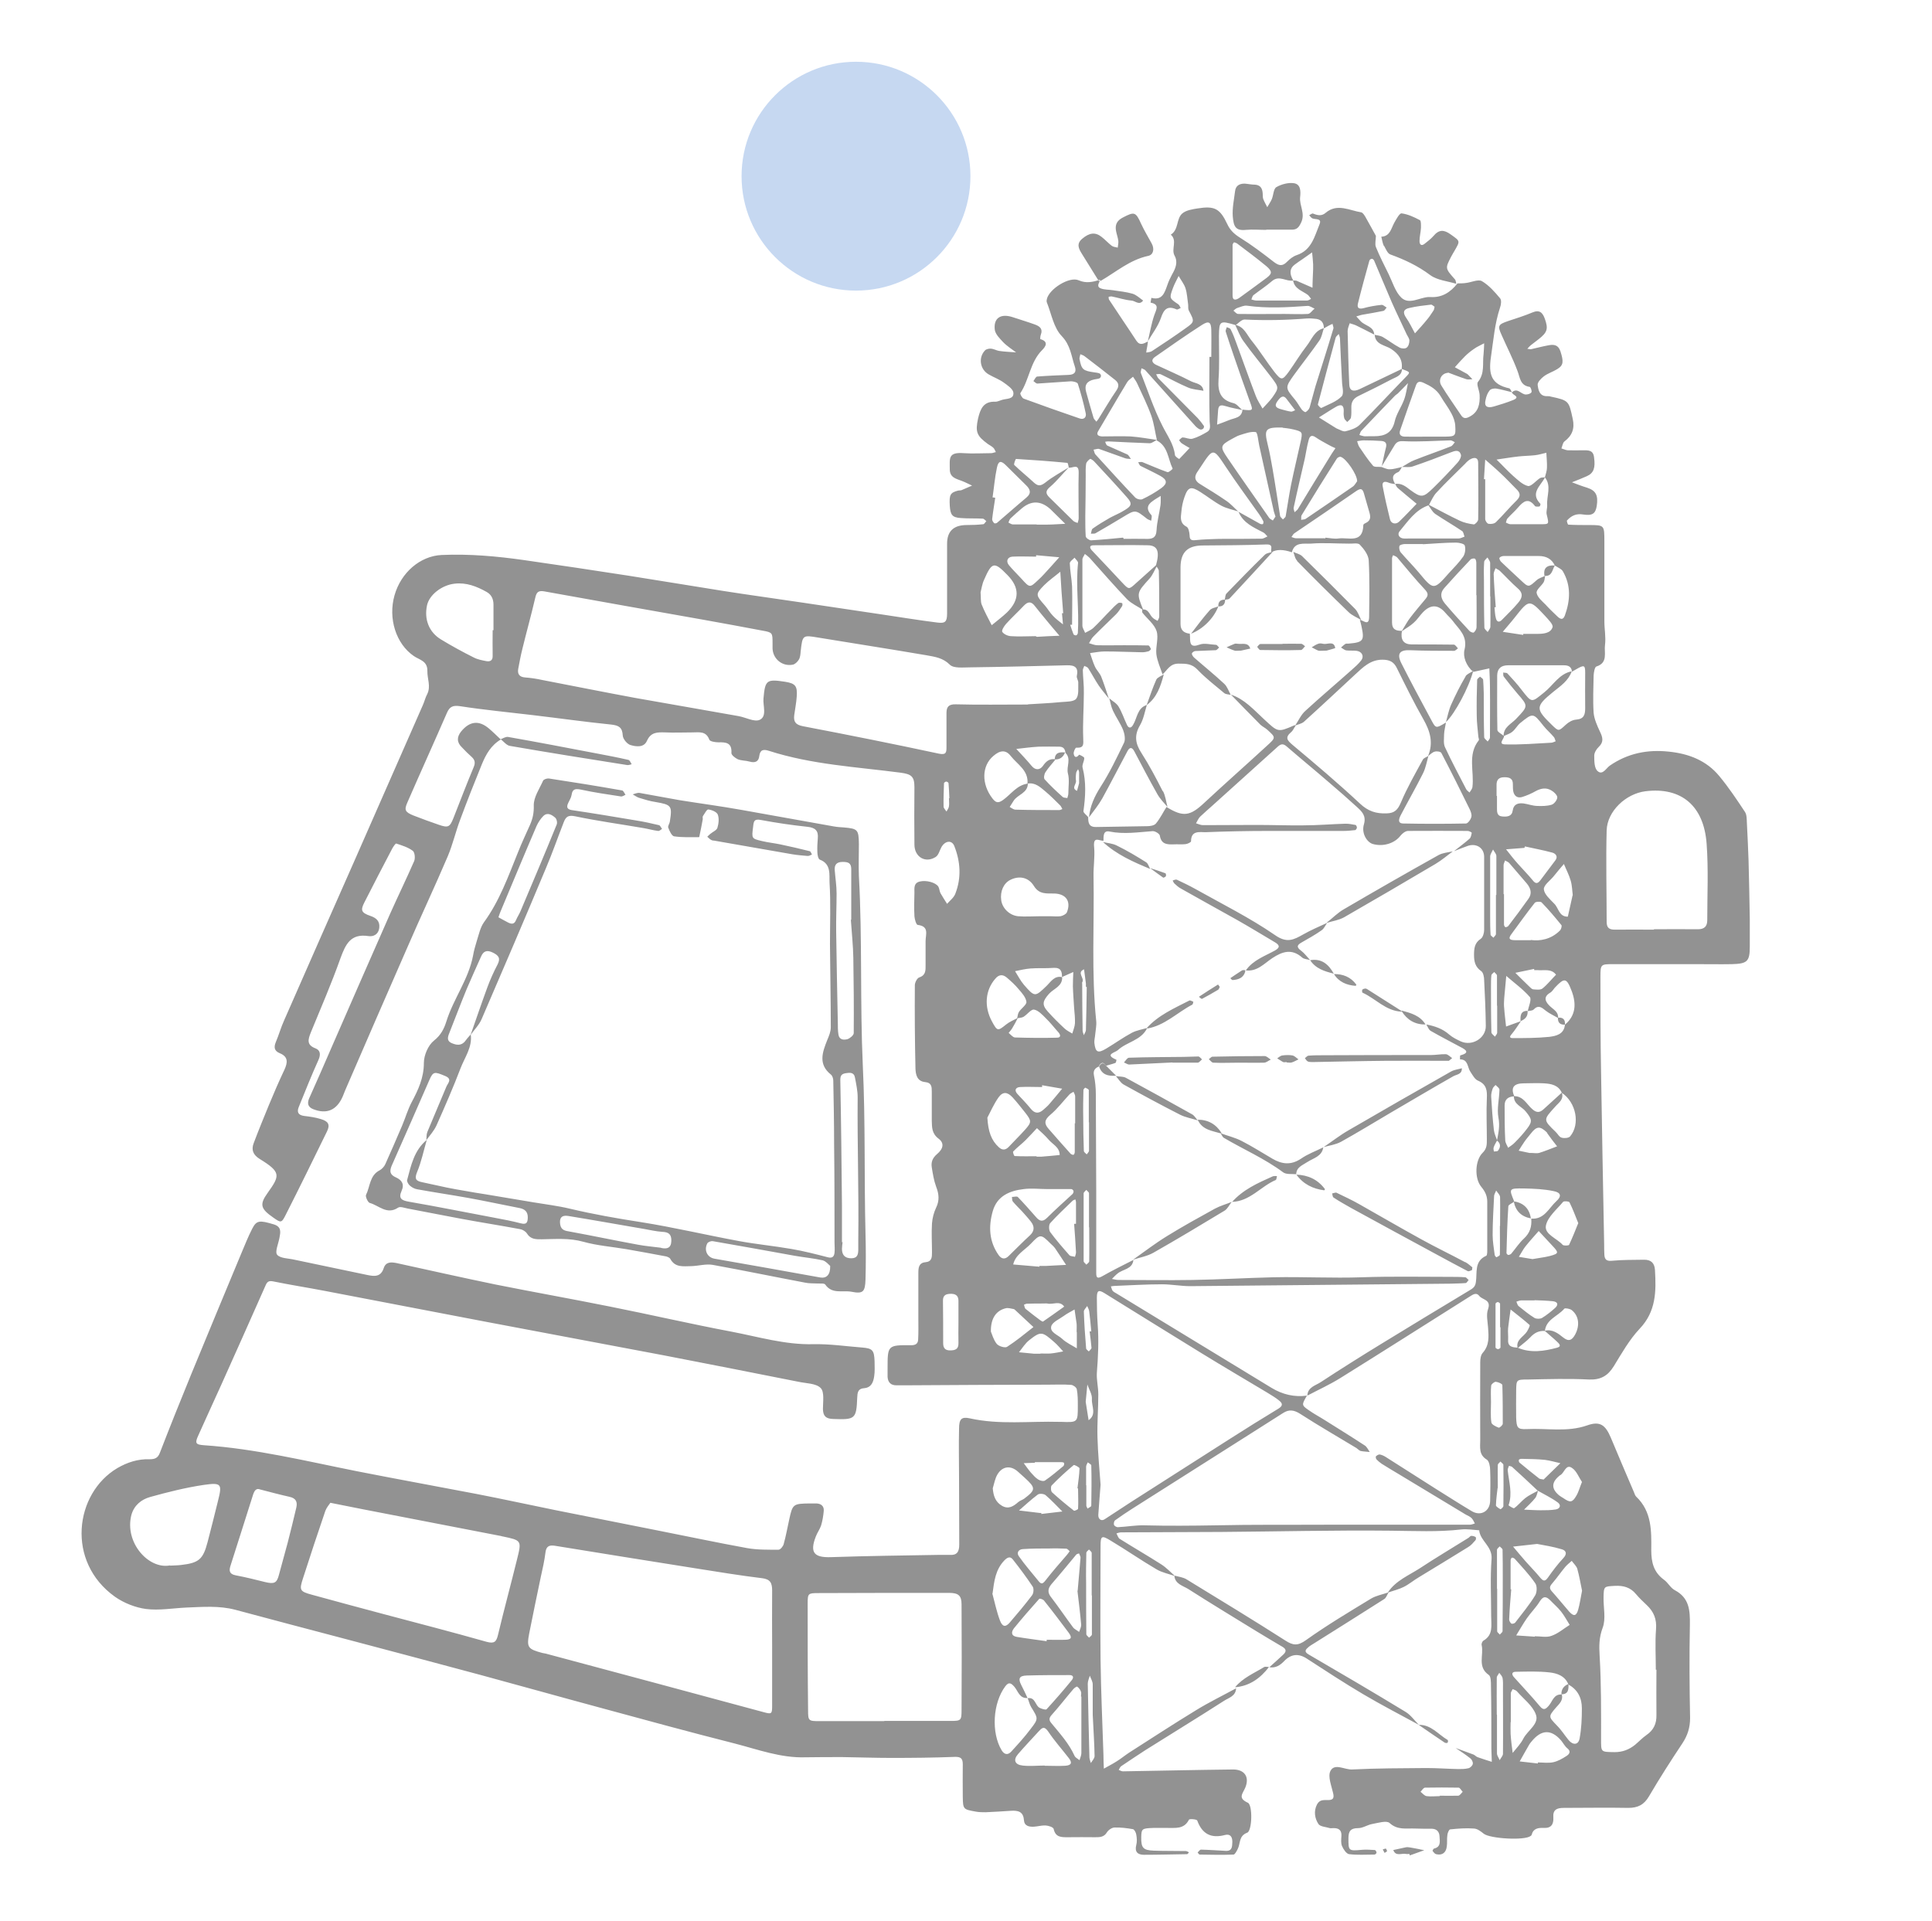 <svg xmlns="http://www.w3.org/2000/svg" id="Capa_1" viewBox="0 0 93.53 92.99"><defs><style>.cls-1{fill:#929292;}.cls-2{fill:#c6d8f1;}</style></defs><path class="cls-1" d="M24.25,35.8c-.48,.28-.73,.73-.93,1.22-.36,.88-.71,1.77-1.04,2.66-.22,.58-.36,1.2-.6,1.77-.63,1.48-1.32,2.94-1.96,4.42-1.01,2.3-2.01,4.61-3.01,6.92-.04,.1-.08,.2-.12,.3-.29,.66-.77,.87-1.43,.61-.25-.1-.3-.28-.19-.53,.37-.82,.73-1.65,1.09-2.48,.94-2.15,1.88-4.31,2.83-6.46,.38-.85,.79-1.69,1.16-2.54,.06-.14,.03-.43-.07-.5-.23-.17-.52-.26-.8-.35-.03-.01-.14,.15-.19,.24-.46,.87-.91,1.75-1.36,2.63-.18,.36-.14,.48,.29,.63,.3,.1,.48,.26,.44,.59-.04,.31-.28,.43-.53,.39-.86-.13-1.1,.4-1.35,1.08-.43,1.21-.94,2.39-1.43,3.58-.14,.35-.22,.61,.23,.78,.23,.09,.25,.3,.14,.55-.34,.75-.64,1.51-.95,2.27-.11,.26-.04,.41,.26,.45,.27,.03,.54,.07,.8,.15,.37,.11,.46,.27,.3,.6-.66,1.35-1.32,2.7-2,4.04-.2,.4-.23,.39-.6,.13-.6-.42-.69-.62-.27-1.2,.6-.84,.65-1-.39-1.64-.32-.2-.41-.44-.29-.76,.23-.61,.48-1.22,.73-1.83,.24-.58,.49-1.16,.76-1.73,.16-.35,.19-.63-.23-.8-.26-.11-.29-.28-.19-.53,.15-.35,.25-.72,.41-1.07,1.13-2.58,2.27-5.16,3.41-7.74,1.1-2.5,2.2-5.01,3.3-7.51,.08-.17,.12-.37,.21-.53,.19-.38,0-.75,.01-1.12,.01-.5-.39-.54-.66-.73-.86-.59-1.25-1.82-.93-2.94,.31-1.09,1.23-1.9,2.28-1.95,1.34-.06,2.68,.06,4.01,.25,1.67,.24,3.35,.49,5.02,.75,1.54,.24,3.07,.5,4.6,.74,1.27,.2,2.53,.37,3.8,.56,1.3,.19,2.59,.39,3.89,.58,.89,.13,1.78,.28,2.67,.39,.39,.05,.48-.03,.48-.45,0-1.12,0-2.25,0-3.37q0-.89,.93-.9c.27,0,.55-.01,.82-.04,.05,0,.1-.1,.15-.15-.06-.04-.11-.12-.18-.12-.36-.02-.71,0-1.07-.03-.4-.03-.49-.15-.52-.59-.03-.54,.02-.64,.41-.74,.05-.01,.11,0,.16-.02,.17-.07,.34-.15,.51-.22-.16-.07-.32-.16-.48-.22-.28-.11-.6-.16-.6-.57,0-.53-.09-.84,.68-.78,.44,.03,.88,0,1.32,0,.08,0,.15-.04,.23-.05-.04-.07-.06-.15-.11-.2-.08-.08-.18-.13-.27-.19-.55-.4-.62-.59-.48-1.24,.11-.46,.26-.84,.84-.81,.1,0,.21-.06,.32-.09,.22-.07,.58-.02,.55-.35-.02-.18-.29-.36-.47-.49-.22-.16-.48-.25-.72-.39-.43-.24-.52-.82-.18-1.17,.06-.06,.2-.09,.29-.08,.13,.01,.26,.09,.39,.11,.27,.04,.55,.05,.82,.07-.21-.16-.45-.31-.63-.5-.16-.17-.37-.38-.4-.59-.07-.57,.28-.8,.85-.62,.36,.12,.73,.23,1.09,.36,.22,.08,.4,.2,.29,.49-.03,.07-.04,.22-.02,.22,.41,.12,.25,.36,.08,.53-.58,.58-.62,1.43-1.05,2.08-.03,.04,.08,.24,.16,.27,.9,.33,1.8,.65,2.71,.96,.2,.07,.34-.06,.29-.26-.1-.48-.23-.95-.38-1.42-.02-.07-.22-.12-.33-.12-.54,.03-1.09,.08-1.63,.11-.06,0-.13-.08-.19-.12,.06-.08,.11-.21,.18-.22,.51-.04,1.01-.06,1.52-.08,.29-.01,.4-.14,.3-.42-.17-.5-.2-1.01-.63-1.46-.39-.4-.5-1.08-.72-1.63-.02-.05-.01-.11,0-.16,.11-.49,1.09-1.11,1.54-.91,.37,.16,.68,.08,1.02-.02l.02,.02c-.07,.15-.19,.32,.05,.4,.17,.06,.37,.05,.56,.08,.32,.05,.65,.08,.96,.17,.19,.06,.34,.21,.51,.33-.19,.26-.39,0-.58,0-.32-.03-.64-.14-.95-.2-.04,0-.1,.01-.14,.02,0,.05,0,.11,.03,.15,.43,.66,.88,1.31,1.31,1.97,.17,.26,.36,.15,.56,.04,0,.08-.02,.16-.03,.24-.02,.1-.04,.2-.05,.3,.1-.02,.21-.02,.29-.08,.55-.36,1.09-.72,1.62-1.1,.44-.31,.43-.33,.15-.86-.04-.08-.02-.19-.03-.29-.04-.27-.05-.54-.13-.79-.07-.21-.22-.39-.33-.59-.09,.19-.2,.38-.27,.57-.19,.51-.18,.51,.25,.8,.06,.04,.08,.12,.12,.18-.07,.03-.15,.09-.2,.07-.45-.2-.62,0-.76,.42-.14,.4-.41,.75-.63,1.12,.1-.42,.17-.85,.31-1.26,.09-.27,.28-.52-.18-.61l.04-.23c.53,.14,.64-.25,.77-.61,.06-.18,.14-.35,.23-.52,.17-.29,.3-.6,.12-.92-.17-.32,.15-.72-.18-1.01,.39-.24,.26-.76,.55-1.02,.18-.16,.49-.21,.75-.25,.82-.13,1.08,0,1.44,.77,.13,.28,.33,.47,.6,.64,.58,.36,1.12,.77,1.66,1.19,.24,.18,.41,.21,.63-.02,.13-.13,.29-.26,.47-.32,.72-.24,.86-.91,1.1-1.49,.13-.31-.2-.22-.35-.29-.06-.03-.1-.1-.15-.15,.06-.03,.14-.1,.19-.08,.22,.09,.42,.13,.61-.04,.56-.47,1.15-.11,1.72-.02,.09,.02,.18,.18,.24,.29,.16,.28,.31,.56,.47,.85,0,.18-.06,.39,0,.54,.18,.45,.41,.89,.62,1.32,.19,.39,.32,.85,.61,1.13,.38,.36,.88-.01,1.32-.03,.03,0,.05,0,.08,0,.57,.04,.98-.23,1.32-.66h0c.14,0,.27,0,.41-.02,.26-.03,.59-.19,.77-.09,.34,.2,.62,.52,.88,.83,.08,.09,.05,.31,0,.45-.26,.78-.32,1.58-.44,2.39-.13,.87,.03,1.33,.88,1.52,.06,.01,.09,.13,.14,.19-.26-.06-.52-.14-.78-.18-.1-.01-.26,.02-.31,.1-.1,.12-.16,.29-.19,.45-.08,.3,.06,.42,.4,.32,.31-.09,.63-.19,.93-.31,.41-.17-.08-.25-.05-.38,.27-.24,.44,.11,.67,.11,.1,0,.23-.04,.27-.11,.03-.06-.04-.26-.09-.26-.47-.07-.46-.46-.59-.78-.22-.59-.51-1.15-.76-1.72-.21-.46-.18-.52,.32-.69,.39-.13,.78-.25,1.16-.41,.35-.15,.5,0,.61,.31,.17,.48,.12,.65-.3,.98-.13,.1-.26,.2-.39,.3-.06,.05-.11,.11-.16,.17,.07,0,.14,.03,.21,.01,.27-.06,.53-.13,.8-.18,.26-.05,.48-.04,.59,.28,.16,.5,.16,.68-.15,.87-.21,.13-.45,.2-.65,.35-.13,.1-.31,.28-.3,.41,.03,.25,.09,.57,.47,.55,.05,0,.11,0,.16,.02,.89,.19,.88,.21,1.07,1.09,.1,.46-.03,.8-.4,1.08-.09,.07-.1,.22-.15,.34,.1,.03,.2,.08,.3,.09,.25,.01,.49,0,.74,0,.25,0,.5-.02,.54,.34,.07,.5-.01,.76-.34,.91-.24,.11-.48,.2-.73,.3,.24,.09,.49,.19,.73,.26,.43,.14,.55,.37,.47,.89-.06,.35-.19,.48-.65,.41-.35-.06-.58,.06-.79,.29-.02,.03,.04,.2,.06,.2,.33,.02,.66,.02,.99,.02,.76,0,.76,0,.76,.79,0,1.29,0,2.58,0,3.87,0,.38,.08,.77,.03,1.15-.05,.36,.16,.86-.42,1.04-.08,.03-.12,.28-.13,.43-.01,.6-.04,1.21,0,1.81,.03,.31,.17,.62,.31,.92,.13,.27,.19,.49-.06,.73-.11,.1-.22,.28-.22,.42,0,.26,0,.61,.16,.75,.24,.22,.41-.13,.59-.26,.87-.6,1.82-.79,2.86-.68,.97,.1,1.82,.43,2.44,1.18,.45,.54,.85,1.14,1.24,1.73,.1,.14,.09,.37,.1,.55,.03,.6,.06,1.2,.08,1.8,.03,.95,.04,1.9,.06,2.86,0,.44,0,.88,0,1.32,0,.72-.12,.83-.87,.85-.55,.01-1.1,0-1.65,0-1.37,0-2.74,0-4.11,0-.58,0-.6,.01-.6,.6,0,1.54,0,3.07,.03,4.61,.04,2.79,.1,5.57,.15,8.36,0,.16,0,.33,.01,.49,.01,.23,.1,.33,.37,.3,.52-.05,1.04-.04,1.56-.05,.34,0,.5,.17,.52,.5,.06,1.02,.06,2-.74,2.84-.5,.53-.87,1.19-1.25,1.81-.29,.47-.63,.67-1.2,.65-.98-.05-1.97-.02-2.96,0-.56,0-.56,.01-.57,.53,0,.44-.01,.88,0,1.32,.02,.48,.06,.57,.51,.55,.98-.05,1.96,.16,2.93-.18,.62-.22,.88-.02,1.14,.59,.37,.88,.74,1.76,1.12,2.64,.03,.08,.06,.17,.11,.22,.76,.72,.74,1.67,.73,2.59,0,.6,.12,1.07,.61,1.43,.2,.14,.32,.4,.53,.51,.7,.37,.74,.97,.73,1.67-.03,1.51-.02,3.02,.01,4.52,0,.46-.12,.84-.37,1.22-.56,.84-1.11,1.7-1.62,2.57-.24,.41-.54,.56-1,.56-1.04-.02-2.08,0-3.13,0-.33,0-.53,.09-.5,.46,.02,.33-.1,.53-.47,.51-.26-.01-.5,.02-.58,.33,0,.02-.03,.05-.05,.06-.29,.23-1.97,.13-2.27-.11-.14-.11-.3-.24-.47-.25-.38-.03-.77,0-1.15,.04-.06,0-.13,.17-.14,.27-.03,.19,0,.38-.03,.57-.04,.3-.23,.43-.52,.36-.07-.02-.12-.1-.17-.16,0-.01,.04-.1,.07-.11,.35-.08,.28-.35,.27-.59-.01-.22-.13-.36-.36-.37-.27,0-.55,0-.82-.01-.42-.02-.85,.09-1.24-.27-.15-.13-.56,0-.84,.05-.23,.04-.45,.2-.68,.2-.36,0-.47,.14-.47,.49,0,.61,0,.62,.65,.56,.21-.02,.42,0,.63,.01,.03,0,.08,.08,.08,.13,0,.03-.06,.09-.1,.09-.41,0-.83,.03-1.23-.02-.13-.02-.27-.23-.34-.39-.06-.14-.04-.32-.03-.49,.02-.29-.14-.39-.4-.38-.05,0-.11,.01-.16,0-.19-.06-.48-.07-.56-.21-.17-.27-.23-.61-.06-.94,.14-.26,.36-.2,.57-.21,.22-.01,.26-.11,.21-.33-.08-.36-.27-.81-.13-1.08,.2-.39,.69-.05,1.05-.07,1.19-.06,2.39-.06,3.59-.07,.52,0,1.03,.04,1.55,.05,.16,0,.33,0,.49-.04,.09-.02,.2-.13,.21-.21,.02-.08-.05-.22-.12-.27-.23-.18-.47-.34-.71-.5,.29,.11,.58,.21,.87,.32,.07,.03,.13,.11,.21,.13,.22,.08,.45,.15,.67,.22,0-.21-.02-.42-.02-.64,0-1.01,0-2.03-.02-3.04,0-.18,0-.46-.11-.53-.56-.39-.23-.96-.34-1.44-.02-.06,.03-.19,.09-.22,.48-.28,.37-.74,.37-1.17,0-.93-.05-1.87,.02-2.79,.04-.61-.55-.86-.6-1.38-.29-.02-.58-.07-.87-.04-1.13,.13-2.26,.07-3.4,.06-2.74-.03-5.48,.04-8.22,.06-1.61,.01-3.23,.01-4.84,.02-.08,0-.16,.03-.23,.05,.05,.09,.08,.21,.15,.26,.67,.42,1.36,.82,2.02,1.24,.25,.16,.45,.38,.67,.57h0c-.3-.11-.63-.17-.9-.33-.75-.44-1.47-.94-2.22-1.39-.44-.27-.49-.23-.49,.27,0,1.83-.02,3.67,0,5.5,.02,1.53,.09,3.07,.14,4.6,0,.22,.01,.45,.02,.67,.21-.12,.43-.23,.63-.36,.21-.13,.4-.29,.6-.42,1.08-.69,2.15-1.39,3.25-2.06,.62-.38,1.28-.7,1.92-1.05h0c-.01,.38-.36,.46-.59,.61-1.26,.81-2.54,1.59-3.81,2.39-.39,.25-.77,.51-1.16,.77-.06,.04-.08,.12-.12,.18,.07,.03,.14,.07,.2,.07,1.78-.03,3.56-.07,5.34-.09,.54,0,.8,.35,.59,.87-.13,.31-.38,.51,.12,.74,.24,.11,.21,1.36-.03,1.45-.42,.16-.32,.52-.46,.79-.05,.1-.13,.26-.2,.27-.55,.02-1.1,.01-1.64,0-.03,0-.07-.06-.1-.1,.05-.05,.11-.14,.16-.14,.4,.01,.8,.04,1.19,.06,.33,.02,.32-.21,.33-.44,0-.25-.11-.39-.35-.33-.67,.18-1.11-.04-1.35-.7-.02-.06-.37-.09-.4-.04-.24,.48-.67,.39-1.07,.4-.22,0-.44,0-.66,0-.55,.02-.57,.04-.58,.45-.01,.51,.09,.63,.6,.65,.52,.02,1.04,.01,1.56,.02,.05,0,.1,.04,.15,.06-.03,.03-.06,.09-.09,.09-.7,.01-1.39,.03-2.09,.03-.3,0-.46-.14-.37-.48,.04-.15,.03-.33,0-.49-.01-.1-.09-.25-.16-.27-.29-.05-.59-.09-.89-.08-.13,0-.3,.12-.37,.23-.14,.24-.35,.24-.57,.24-.44,0-.88-.01-1.32,0-.32,0-.6,.01-.69-.4-.02-.09-.25-.16-.39-.17-.19-.01-.38,.05-.57,.06-.23,.01-.46-.03-.48-.32-.03-.42-.29-.47-.63-.45-.41,.03-.81,.05-1.22,.07-.16,0-.32,0-.48-.03-.61-.11-.62-.11-.63-.73-.01-.52,0-1.04,0-1.56,0-.28-.09-.37-.39-.36-1.02,.04-2.04,.05-3.07,.05-.79,0-1.57-.03-2.36-.04-.6,0-1.2,0-1.79,.01-1.2,.04-2.31-.38-3.44-.67-2.17-.55-4.33-1.14-6.5-1.73-1.93-.52-3.85-1.06-5.77-1.58-2.14-.58-4.28-1.14-6.42-1.71-1.82-.48-3.65-.96-5.47-1.45-.79-.21-1.58-.14-2.37-.11-.65,.03-1.32,.15-1.96,.07-.52-.07-1.07-.29-1.5-.59-2.39-1.7-1.95-5.01,.11-6.23,.48-.28,1-.45,1.56-.43,.23,0,.4-.04,.5-.31,.49-1.27,1-2.54,1.52-3.81,.8-1.95,1.61-3.89,2.42-5.84,.17-.4,.33-.81,.53-1.2,.21-.41,.35-.42,1.05-.21,.38,.12,.32,.38,.27,.65-.05,.28-.23,.68-.11,.82,.15,.18,.55,.17,.84,.24,1.18,.25,2.35,.49,3.53,.74,.34,.07,.65,.1,.79-.34,.1-.3,.35-.29,.61-.24,1.6,.35,3.2,.71,4.8,1.04,1.85,.37,3.71,.7,5.55,1.07,1.96,.39,3.9,.84,5.86,1.21,1.31,.25,2.6,.64,3.96,.61,.79-.02,1.58,.1,2.37,.16,.51,.04,.59,.13,.61,.66,0,.25,.02,.5-.02,.74-.04,.27-.13,.54-.49,.57-.3,.02-.32,.22-.33,.46-.04,1.03-.1,1.07-1.16,1.03-.35-.01-.49-.13-.5-.48,0-.35,.08-.83-.11-1.02-.23-.23-.7-.22-1.07-.3-2.17-.43-4.34-.86-6.52-1.28-2.9-.55-5.8-1.09-8.69-1.64-2.58-.49-5.15-.99-7.72-1.48-.83-.16-1.67-.29-2.5-.46-.2-.04-.29,0-.37,.19-.71,1.6-1.42,3.2-2.14,4.8-.37,.82-.75,1.64-1.12,2.47-.17,.37-.13,.44,.26,.47,2.52,.17,4.96,.77,7.42,1.26,1.93,.38,3.86,.73,5.79,1.1,1.29,.25,2.57,.53,3.85,.79,1.66,.33,3.32,.66,4.98,.99,1.42,.28,2.83,.58,4.26,.84,.5,.09,1.02,.08,1.53,.08,.09,0,.22-.16,.25-.27,.11-.39,.18-.8,.27-1.2,.16-.74,.19-.76,.99-.77,.11,0,.22,0,.33,0,.23,.01,.37,.14,.35,.36-.02,.24-.06,.48-.13,.71-.06,.18-.18,.34-.25,.52-.31,.79-.09,1.04,.74,1.01,1.75-.06,3.49-.08,5.24-.11,.16,0,.33,0,.49,0,.36,.03,.47-.15,.47-.5-.01-1.07,0-2.14-.01-3.21,0-.8-.02-1.59,0-2.39,0-.47,.11-.6,.52-.51,1.44,.32,2.89,.13,4.34,.17,.03,0,.05,0,.08,0,.81,.03,.81,.03,.81-.78,0-.27,0-.54-.05-.8-.02-.09-.17-.2-.27-.21-.38-.03-.77-.01-1.15-.01-2.28,0-4.55,.02-6.83,.03-.16,0-.33,0-.49,0-.26,0-.4-.14-.42-.4,0-.14,0-.27,0-.41,0-1.13,0-1.14,1.15-1.13,.21,0,.32-.08,.33-.27,.02-.36,.01-.71,.01-1.07,0-.71,0-1.43,0-2.14,0-.26,.01-.51,.35-.54,.31-.03,.31-.25,.31-.48,0-.47-.03-.93,0-1.4,.02-.26,.09-.53,.2-.76,.17-.35,.14-.66,0-1.02-.11-.3-.16-.62-.21-.93-.04-.25,.03-.45,.25-.64,.32-.27,.36-.54,.08-.75-.33-.25-.32-.54-.33-.87,0-.47,0-.93,0-1.4,0-.23,0-.44-.32-.47-.4-.04-.46-.37-.47-.66-.03-1.34-.04-2.69-.03-4.03,0-.13,.11-.35,.22-.38,.32-.11,.3-.35,.3-.6,0-.38,0-.77,0-1.15,0-.33,.19-.72-.38-.79-.07,0-.15-.27-.16-.42-.02-.38-.01-.77,0-1.15,0-.21-.04-.46,.26-.53,.31-.08,.78,.05,.9,.25,.05,.09,.05,.21,.1,.31,.1,.18,.21,.34,.32,.52,.14-.16,.33-.3,.4-.49,.3-.77,.25-1.55-.05-2.31-.12-.3-.44-.26-.62,.05-.09,.16-.14,.39-.28,.48-.5,.32-1.03,0-1.03-.6-.01-.93-.01-1.85,0-2.78,0-.51-.14-.63-.67-.7-2.14-.28-4.3-.39-6.38-1.06-.25-.08-.42-.06-.46,.25-.03,.28-.21,.35-.48,.27-.18-.05-.39-.04-.56-.11-.13-.06-.32-.21-.31-.31,.03-.49-.26-.52-.63-.51-.15,0-.41-.04-.44-.13-.16-.43-.5-.35-.82-.35-.44,0-.88,.02-1.32,0-.37-.01-.69-.02-.88,.41-.15,.34-.53,.28-.8,.2-.16-.05-.36-.29-.37-.46-.02-.39-.19-.49-.56-.53-1.28-.13-2.55-.31-3.82-.46-1.17-.14-2.34-.25-3.5-.43-.34-.05-.5,.02-.63,.32-.63,1.45-1.29,2.9-1.92,4.35-.16,.36-.1,.46,.29,.62,.41,.16,.82,.31,1.23,.45,.46,.16,.54,.12,.72-.34,.32-.81,.63-1.63,.97-2.44,.09-.21,.07-.35-.09-.5-.16-.14-.32-.3-.47-.46q-.38-.36-.04-.78,.62-.75,1.34-.14c.19,.16,.36,.33,.53,.49h0Zm48.23,19.41c-.06,.11-.13,.22-.17,.34-.02,.06,0,.13,.01,.2,.07-.01,.17,0,.2-.04,.13-.17,.14-.34-.05-.49,.07-.37,.15-.71,.07-1.11-.08-.43,.04-.9,.05-1.35,0-.08-.12-.16-.19-.23-.05,.06-.12,.11-.14,.18-.04,.12-.08,.26-.07,.39,.03,.54,.07,1.07,.13,1.61,.02,.17,.1,.34,.16,.51Zm.99,10.04c.64,.27,1.27,.17,1.91,0,.25-.07,.08-.21,0-.29-.19-.18-.4-.35-.6-.53,.37-.09,.64,.12,.89,.32,.27,.22,.43,.14,.58-.13,.24-.44,.19-.91-.16-1.19-.09-.07-.32-.11-.36-.07-.31,.37-.88,.51-.94,1.08-.29-.02-.51,.09-.71,.31-.18,.19-.41,.35-.61,.52-.1-.4,.28-.54,.45-.8,.06-.1,.16-.29,.13-.32-.29-.26-.61-.5-.92-.75-.04,.3-.09,.6-.12,.89-.02,.19,.01,.38,0,.57-.03,.36,.23,.37,.47,.39Zm.99,6.91c-.04,.12-.06,.27-.14,.37-.16,.2-.36,.38-.54,.56,.27,.01,.54,.03,.81,.03,.24,0,.49,0,.73-.04,.22-.04,.26-.22,.09-.34-.3-.22-.64-.38-.97-.57-.41-.39-.82-.77-1.24-1.15-.03-.03-.1-.03-.15-.05-.02,.07-.07,.15-.06,.22,.06,.56,.24,1.12,.04,1.69,0,.01,.23,.16,.27,.14,.2-.14,.35-.34,.54-.49,.18-.14,.4-.24,.6-.35Zm-23.37-35.38c-.16,.2-.34,.39-.48,.61-.06,.09-.09,.28-.04,.34,.27,.3,.57,.58,.87,.85,.05,.05,.15,.04,.23,.06,.02-.08,.05-.15,.05-.23,0-.32,.06-.66-.02-.96-.09-.34,.18-.7-.12-1-.02-.19-.1-.3-.31-.3-.33,0-.66-.01-.98,0-.36,.02-.73,.07-1.09,.11,.25,.27,.51,.54,.74,.82,.19,.23,.41,.2,.55,0,.16-.23,.32-.36,.6-.32Zm11.52-23.2c-.34,.07-.67-.27-1.02,.02-.29,.25-.61,.46-.91,.69-.05,.04-.07,.14-.1,.21,.08,.02,.16,.05,.24,.05,.82,0,1.64,0,2.46,0,.06,0,.13-.05,.19-.08-.05-.06-.09-.13-.14-.18-.27-.21-.66-.29-.73-.71,.05,0,.11,0,.16,.01,.26,.11,.52,.23,.78,.34,0-.3,.02-.59,.03-.89,0-.08,0-.16,0-.25-.01-.19-.03-.38-.05-.57-.15,.1-.29,.21-.44,.31-.13,.09-.27,.18-.4,.28q-.37,.27-.07,.77Zm10.69,39.49c.45,0,.61,.4,.88,.63,.2,.18,.36,.18,.55,0,.29-.27,.59-.53,.88-.8,.11,.34-.16,.49-.33,.69-.57,.63-.58,.62,.03,1.21,.1,.09,.17,.25,.29,.28,.12,.04,.34,.02,.41-.06,.5-.59,.29-1.65-.4-2.11-.17-.38-.52-.44-.87-.46-.32-.02-.65,0-.97,0q-.74,0-.46,.63c-.28,.01-.47,.13-.47,.44,0,.56,0,1.12,.03,1.68,0,.13,.09,.25,.14,.37,.11-.08,.24-.16,.33-.26,.21-.21,.41-.43,.59-.67,.27-.35,.23-.46-.07-.83-.19-.24-.59-.34-.57-.75Zm.83,5.93c.63,.05,.85-.51,1.21-.84,.27-.24,.23-.42-.12-.49-.47-.1-.96-.12-1.44-.13-.74-.01-.74,0-.47,.64-.1,.07-.28,.14-.29,.22-.05,.75-.07,1.51-.09,2.27,0,.03,.06,.09,.09,.09,.05,0,.11-.03,.14-.06,.21-.25,.39-.53,.62-.74,.29-.27,.38-.58,.35-.95Zm-7.25-36.37c.07-.31,.13-.63,.21-.94,.06-.21,0-.32-.21-.34-.29-.02-.58-.03-.87-.03-.1,0-.21,.03-.31,.04,.03,.09,.05,.19,.1,.27,.21,.31,.42,.63,.67,.92,.07,.08,.27,.04,.41,.06,.13,.04,.27,.12,.4,.11,.2,0,.39-.07,.59-.11-.06,.09-.11,.22-.19,.25-.34,.14-.26,.35-.14,.58-.1-.02-.22-.03-.31-.07-.21-.09-.34-.04-.29,.19,.1,.53,.22,1.06,.35,1.58,.05,.22,.29,.27,.45,.11,.29-.28,.56-.57,.84-.86-.3-.25-.61-.5-.91-.76-.06-.05-.09-.13-.13-.2,.3-.05,.51,.12,.73,.29,.53,.39,.63,.38,1.11-.09,.41-.4,.8-.81,1.19-1.24,.09-.1,.19-.29,.15-.39-.08-.24-.28-.18-.48-.1-.61,.24-1.22,.47-1.84,.68-.16,.06-.36,.02-.53,.03,.21-.12,.4-.26,.62-.34,.58-.23,1.17-.43,1.75-.66,.08-.03,.13-.13,.19-.2-.07-.03-.14-.09-.21-.09-.76,.02-1.53,.08-2.29,.04-.3-.02-.37,.11-.48,.3-.19,.32-.39,.63-.58,.95Zm7.08,26.33c.04-.23,.2-.57,.1-.69-.33-.38-.75-.68-1.14-1.02-.03,.36-.07,.72-.1,1.08-.01,.16-.02,.33,0,.49,.02,.29,.06,.58,.09,.88l.72-.26c-.15,.21-.28,.43-.45,.63-.11,.12-.1,.19,.05,.19,.59,0,1.18,0,1.77-.06,.32-.04,.72-.12,.76-.59,.54-.45,.55-1.03,.33-1.62-.25-.66-.35-.67-.82-.17-.07,.08-.13,.19-.22,.24-.38,.22-.21,.47-.01,.66,.18,.17,.41,.27,.39,.57-.2-.12-.41-.21-.59-.35-.2-.16-.36-.31-.6-.06-.06,.06-.2,.05-.3,.08Zm.83-25.84c-.2,.4-.73,.75-.22,1.27,.02,.02-.02,.13-.04,.13-.07,.01-.19,.02-.22-.02-.32-.42-.56-.23-.82,.07-.16,.19-.35,.35-.51,.53-.05,.05-.05,.14-.08,.2,.07,.03,.15,.08,.22,.08,.49,0,.99,0,1.48,0,.4,0,.39,0,.28-.46-.04-.15,.03-.31,.02-.47-.03-.45,.22-.92-.11-1.34,.04-.16,.1-.32,.1-.47,.01-.24-.02-.48-.03-.72-.18,.04-.36,.1-.55,.12-.27,.03-.54,.03-.8,.06-.36,.04-.71,.1-1.06,.15,.27,.26,.52,.54,.8,.79,.22,.19,.46,.43,.72,.49,.16,.03,.38-.25,.58-.38,.06-.04,.16-.03,.24-.04Zm.49,4.28c-.15-.34-.43-.48-.78-.48-.57,0-1.14,0-1.71,0-.07,0-.17,.04-.2,.09-.02,.03,.03,.14,.08,.19,.31,.3,.63,.59,.95,.89,.38,.36,.38,.35,.77,0,.11-.1,.27-.14,.41-.21-.02,.1-.02,.22-.07,.31-.11,.18-.37,.37-.34,.52,.04,.21,.26,.39,.43,.56,.18,.2,.38,.39,.58,.58,.14,.13,.27,.19,.36-.06,.26-.72,.3-1.44-.1-2.13-.07-.12-.24-.18-.37-.27Zm-23.54-4.77c-.02-.08-.04-.22-.07-.22-.83-.08-1.65-.14-2.48-.19-.03,0-.12,.25-.09,.29,.31,.3,.65,.57,.96,.86,.2,.18,.33,.16,.55-.01,.35-.28,.75-.49,1.13-.73-.3,.31-.57,.65-.89,.93-.23,.19-.25,.32-.05,.52,.39,.38,.77,.76,1.16,1.14,.05,.05,.14,.07,.21,.1,.02-.08,.05-.15,.05-.23,0-.73-.02-1.46,0-2.2,.01-.48-.3-.21-.48-.25Zm-.33,24.69c.01-.28-.05-.48-.4-.46-.38,.03-.76,0-1.13,.03-.25,.02-.49,.08-.74,.13,.14,.22,.26,.46,.43,.66,.53,.61,.54,.59,1.11,.04,.2-.2,.38-.5,.74-.41,.02,.44-.4,.55-.63,.8-.31,.35-.37,.53-.06,.87,.25,.28,.52,.55,.79,.8,.11,.11,.26,.18,.39,.26,.05-.17,.12-.33,.13-.5,.01-.24-.02-.49-.04-.73-.02-.35-.05-.7-.06-1.05,0-.23,.01-.46,.02-.7l-.56,.25Zm24.2,34.72c.07,.28-.11,.44-.28,.63-.39,.45-.36,.45,.05,.88,.21,.21,.37,.47,.56,.7,.21,.25,.47,.24,.53-.08,.09-.48,.11-.97,.11-1.46,0-.49-.19-.9-.65-1.15-.16-.42-.55-.55-.92-.59-.54-.06-1.09-.04-1.63-.03-.2,0-.21,.13-.08,.27,.41,.46,.84,.91,1.24,1.39,.18,.22,.28,.16,.43-.01,.19-.21,.24-.58,.64-.55Zm-26.34-32.75c-.08,.16-.16,.32-.26,.48-.05,.09-.12,.16-.18,.24,.1,.08,.2,.21,.3,.22,.68,.02,1.36,.03,2.04,.01,.2,0,.18-.14,.06-.27-.2-.22-.38-.46-.6-.67-.17-.17-.36-.38-.57-.42-.15-.02-.33,.24-.51,.35-.09,.05-.2,.05-.31,.07,.03-.1,.03-.22,.09-.31,.11-.17,.37-.34,.36-.48-.02-.21-.21-.43-.37-.61-.17-.21-.37-.39-.58-.57-.19-.16-.38-.16-.56,.06-.48,.55-.55,1.34-.16,2.06,.26,.48,.28,.48,.69,.15,.16-.13,.36-.21,.55-.31Zm.49-11.36c0,.47-.49,.53-.69,.84-.06,.1-.13,.2-.19,.3,.09,.05,.19,.13,.28,.13,.71,.02,1.41,.02,2.12,.02,.05,0,.1-.03,.15-.05-.04-.06-.06-.14-.12-.19-.23-.23-.46-.46-.71-.67-.25-.21-.5-.44-.86-.37,.06-.64-.49-.93-.81-1.34-.24-.31-.52-.28-.84,0-.57,.48-.58,1.36-.05,2.05,.17,.22,.28,.25,.52,.08,.39-.28,.67-.72,1.19-.79Zm6.25-10.53c-.12,.2-.2,.43-.35,.6-.64,.71-.65,.7-.31,1.54-.27-.18-.57-.31-.79-.53-.62-.65-1.21-1.33-1.81-2-.07-.07-.15-.13-.23-.19-.04,.09-.12,.18-.12,.27,0,1.07,0,2.13,0,3.2,0,.12,.09,.23,.13,.35,.13-.07,.27-.13,.38-.22,.3-.28,.57-.59,.86-.88,.11-.12,.23-.24,.36-.34,.04-.03,.13-.02,.19,0,.02,0,.03,.11,0,.15-.09,.14-.18,.28-.29,.39-.36,.36-.74,.71-1.1,1.08-.09,.09-.14,.21-.21,.32,.14,.04,.27,.1,.41,.1,.42,.01,.84,0,1.26,0,.4,0,.8,0,1.2,.01,.05,0,.1,.11,.13,.18,0,.01-.07,.08-.11,.1-.1,.03-.21,.05-.31,.05-.61-.01-1.21-.04-1.82-.04-.24,0-.47,.05-.71,.08,.08,.22,.14,.45,.24,.66,.08,.17,.23,.31,.3,.48,.14,.35,.25,.71,.37,1.06-.16-.21-.34-.41-.49-.63-.18-.27-.33-.56-.51-.84-.04-.06-.13-.08-.19-.11-.02,.07-.07,.14-.07,.21,.01,.37,.06,.74,.05,1.11,0,.73-.06,1.46-.03,2.18,.01,.31,.04,.48-.34,.46-.04,0-.14,.2-.12,.3,.03,.18,.14,.2,.26,.04,0-.01,.25,.1,.25,.16,0,.16-.12,.33-.08,.47,.18,.7,.14,1.4,.04,2.1-.01,.08,.15,.19,.23,.29,0,.26,.02,.49,.39,.48,.82-.02,1.65-.02,2.47-.04,.14,0,.34-.03,.42-.13,.2-.24,.34-.53,.51-.8,.81,.5,1.14,.45,1.84-.21,1-.93,2.02-1.83,3.02-2.75,.44-.4,.44-.4,.02-.78-.1-.09-.23-.15-.33-.24-.48-.48-.95-.97-1.43-1.46,.66,.22,1.1,.73,1.59,1.18,.69,.64,.67,.66,1.47,.31,.02-.01,.05,0,.08,0-.08,.11-.13,.25-.23,.33-.3,.26-.19,.39,.08,.62,1.1,.92,2.2,1.85,3.25,2.83,.4,.38,.79,.5,1.3,.48,.39-.01,.54-.18,.69-.53,.3-.71,.69-1.39,1.06-2.07,.04-.08,.17-.12,.27-.18-.08,.28-.13,.58-.26,.84-.34,.68-.72,1.34-1.07,2.01-.09,.17-.19,.42,.12,.42,1.01,.02,2.02,.02,3.03,0,.09,0,.23-.19,.26-.32,.03-.11-.03-.27-.09-.39-.44-.9-.89-1.8-1.36-2.7-.03-.07-.22-.1-.32-.07-.12,.03-.22,.14-.33,.22,.27-.64,.11-1.2-.22-1.78-.46-.81-.87-1.64-1.28-2.47-.15-.32-.36-.42-.71-.42-.58,0-.94,.37-1.32,.72-.82,.76-1.64,1.53-2.47,2.28-.11,.1-.29,.13-.43,.19,.16-.24,.28-.52,.49-.71,.74-.68,1.5-1.32,2.25-1.99,.16-.14,.33-.29,.46-.46,.15-.2,.03-.43-.23-.46-.16-.02-.33,0-.49-.02-.09-.01-.17-.09-.26-.14,.07-.06,.14-.13,.22-.18,.04-.02,.11,0,.16-.01,.7-.06,.76-.15,.61-.84-.02-.1-.05-.21-.08-.31,.17,.02,.44,.32,.45-.13,.01-.92,.03-1.85-.02-2.76-.02-.26-.23-.54-.43-.75-.09-.1-.35-.04-.53-.05-.61,0-1.23-.05-1.84,0-.33,.02-.79-.1-.92,.42q-.63-.22-.99,0c-.06-.14,.13-.39-.24-.38-1.04,.04-2.07,.04-3.11,.05-.71,.01-1.04,.33-1.05,1.04,0,.92,0,1.84,0,2.76,0,.31,.17,.44,.45,.47,0,.05,.01,.11,.01,.16,0,.32,.02,.53,.46,.37,.23-.09,.53,0,.8,.01,.05,0,.1,.09,.15,.13-.06,.05-.11,.13-.17,.13-.33,.02-.65,.02-.98,.04-.06,0-.16,.07-.17,.12-.01,.05,.05,.14,.1,.19,.49,.43,1,.84,1.47,1.28,.14,.13,.21,.35,.31,.53-.1-.02-.23-.02-.31-.08-.44-.37-.9-.72-1.29-1.13-.28-.3-.56-.3-.93-.3-.42,0-.54,.32-.77,.52-.11-.33-.26-.65-.3-.98-.04-.37,.12-.78,.01-1.12-.11-.33-.45-.59-.68-.88-.03-.03-.01-.1-.01-.16,.33-.04,.35,.3,.54,.43,.06,.05,.14,.08,.2,.12,.03-.07,.08-.14,.08-.21,0-.73,0-1.47-.02-2.2,0-.09-.09-.18-.14-.27,.19-.67,.09-.97-.39-.98-.87-.02-1.75,0-2.62,0-.23,0-.2,.13-.09,.25,.48,.51,.97,1.02,1.44,1.53,.35,.37,.34,.38,.69,.06,.32-.29,.65-.58,.97-.87Zm13.16-2.96c.5,.26,.99,.53,1.5,.77,.21,.1,.45,.15,.68,.18,.06,0,.21-.15,.21-.24,.02-.92,0-1.83,0-2.75,0-.25-.17-.26-.33-.19-.12,.05-.22,.15-.31,.25-.46,.46-.94,.91-1.38,1.39-.16,.17-.25,.4-.37,.61-.65,.22-1.01,.78-1.42,1.27-.11,.14-.02,.32,.19,.34,.11,.01,.22,0,.32,0,.79,0,1.58,0,2.36,0,.09,0,.19-.06,.28-.09-.04-.09-.05-.23-.12-.27-.43-.29-.87-.54-1.3-.83-.14-.1-.22-.27-.33-.42Zm-19.42,57.77c-.4,.03-.46-.33-.64-.54-.14-.16-.26-.27-.44-.03-.61,.81-.69,2.25-.18,3.1,.14,.23,.31,.23,.46,.07,.33-.36,.66-.72,.95-1.11,.38-.49,.36-.5,.02-1.05-.08-.13-.11-.29-.17-.43,.38-.07,.36,.37,.59,.47,.11,.05,.29,.11,.33,.06,.42-.46,.83-.93,1.22-1.41,.11-.14,.06-.25-.14-.24-.68,0-1.36,0-2.04,.02-.37,.01-.43,.15-.27,.46,.11,.21,.21,.43,.31,.64ZM66.55,16.21c-.28-.14-.56-.29-.85-.43-.11-.06-.24-.09-.36-.13-.04,.13-.1,.25-.1,.38,.02,.86,.04,1.73,.08,2.59,.01,.3,.2,.36,.5,.22,.68-.33,1.37-.65,2.05-.98,0,.32-.27,.39-.47,.49-.53,.28-1.07,.55-1.61,.81-.26,.12-.38,.29-.37,.57,0,.16,.01,.33-.02,.49-.02,.08-.11,.14-.18,.21-.05-.06-.12-.11-.14-.17-.03-.1-.04-.22-.03-.32,.02-.32-.11-.4-.38-.24-.28,.16-.54,.34-.82,.51,.27,.17,.54,.34,.8,.5,.02,.01,.05,.03,.07,.04,.14,.05,.3,.16,.42,.13,.24-.06,.5-.14,.67-.3,.75-.75,1.47-1.53,2.21-2.29,.27-.28,.28-.26-.16-.43,.05-.44-.14-.72-.52-.97-.28-.18-.76-.2-.79-.68,.13,.03,.27,.04,.38,.1,.28,.16,.54,.37,.83,.52,.09,.05,.27,.06,.34,0,.09-.07,.13-.22,.13-.34,0-.1-.08-.2-.13-.3-.24-.52-.49-1.03-.72-1.55-.29-.67-.57-1.35-.86-2.03-.02-.04-.08-.09-.11-.08-.05,0-.11,.05-.12,.1-.19,.68-.38,1.37-.55,2.06-.05,.21,.03,.29,.27,.23,.29-.08,.58-.13,.88-.16,.08,0,.16,.09,.24,.13-.05,.05-.09,.14-.15,.16-.34,.07-.69,.13-1.04,.19-.1,.02-.19,.06-.28,.08,.07,.08,.14,.15,.21,.23,.21,.23,.64,.24,.66,.66Zm-6.58,8.56c-.28-.09-.58-.15-.83-.28-.36-.19-.68-.45-1.03-.67-.45-.29-.6-.25-.77,.25-.08,.23-.13,.47-.15,.72-.03,.26-.08,.54,.25,.71,.1,.05,.14,.27,.15,.42,0,.23,.1,.25,.3,.23,.38-.04,.76-.05,1.14-.06,.68,0,1.37,0,2.05-.01,.09,0,.19-.07,.28-.11-.07-.06-.12-.15-.2-.19-.48-.25-.98-.46-1.2-1,.35,.19,.69,.39,1.04,.58,.04,.02,.11,.03,.14,.01,.02-.01,.03-.1,.02-.13-.06-.12-.13-.24-.21-.35-.53-.75-1.08-1.49-1.59-2.26-.63-.95-.62-.96-1.23-.03-.06,.09-.12,.18-.18,.27-.14,.22-.11,.4,.12,.55,.44,.27,.88,.54,1.3,.83,.22,.15,.39,.35,.59,.53Zm12.84,10.86c.02,.14-.32,.4,.06,.41,.73,.02,1.47-.04,2.21-.08,.08,0,.15-.04,.23-.07-.03-.07-.04-.16-.09-.21-.16-.19-.35-.35-.5-.54-.5-.63-.5-.64-1.13-.13-.14,.12-.23,.3-.38,.42-.12,.1-.28,.14-.42,.21-.01-.43,.36-.58,.6-.83,.6-.63,.6-.62,.07-1.23-.23-.27-.45-.54-.66-.82-.04-.05-.02-.13-.03-.2,.07,.02,.17,0,.21,.05,.24,.26,.48,.52,.69,.8,.5,.64,.47,.61,1.09,.11,.44-.35,.72-.9,1.33-1.02-.16,.46-.54,.71-.9,1-.87,.71-.86,.82-.06,1.6,.33,.32,.32,.31,.68-.02,.13-.12,.32-.23,.5-.24,.37-.03,.43-.24,.43-.55-.01-.57,0-1.15,0-1.72,0-.37-.05-.39-.43-.17-.07,.04-.14,.08-.21,.12-.02-.24-.17-.31-.39-.31-.9,0-1.8,0-2.7,0-.32,0-.52,.14-.53,.48,0,.88-.01,1.77,.01,2.65,0,.1,.2,.19,.31,.29Zm-16.8-14.31c-.09-.39-.14-.8-.27-1.18-.19-.54-.45-1.05-.69-1.58-.05-.11-.13-.21-.2-.32-.1,.09-.22,.16-.28,.26-.48,.79-.94,1.59-1.41,2.38-.11,.19,.05,.24,.18,.25,.46,0,.93-.02,1.39,0,.43,.03,.86,.11,1.28,.17-.12,.05-.24,.16-.35,.16-.67-.02-1.34-.06-2.01-.09-.05,0-.1,.01-.15,.02,.03,.06,.05,.15,.1,.18,.32,.15,.65,.28,.97,.43,.08,.04,.12,.15,.18,.22-.1-.01-.2,0-.3-.04-.41-.14-.82-.3-1.23-.44-.08-.03-.18,.02-.28,.03,.03,.07,.04,.16,.08,.22,.64,.7,1.28,1.41,1.93,2.09,.07,.08,.26,.13,.35,.09,.32-.15,.63-.33,.91-.53,.32-.23,.3-.41-.04-.6-.31-.17-.63-.32-.95-.48-.06-.03-.08-.12-.12-.18,.07,0,.16-.03,.22,0,.4,.16,.8,.34,1.2,.48,.06,.02,.25-.15,.25-.17-.23-.47-.22-1.09-.78-1.37Zm4.12-1.49c.55,.06,.54,.06,.38-.38-.14-.38-.27-.77-.41-1.15-.26-.75-.52-1.49-.76-2.24-.02-.06,.03-.15,.05-.22,.07,.03,.17,.05,.19,.11,.11,.22,.2,.45,.28,.68,.31,.84,.61,1.69,.93,2.53,.08,.22,.22,.42,.33,.62,.16-.18,.33-.34,.47-.53,.33-.47,.33-.49-.04-.98-.45-.59-.92-1.15-1.35-1.75-.17-.23-.27-.52-.4-.79,.43,.08,.56,.48,.79,.76,.39,.48,.72,1.02,1.1,1.51,.34,.43,.39,.42,.7,0,.3-.42,.56-.86,.88-1.27,.24-.31,.37-.73,.82-.84-.07,.2-.1,.43-.22,.6-.39,.56-.81,1.09-1.21,1.64-.46,.64-.45,.64,.04,1.23,.12,.15,.21,.32,.32,.47,.05,.06,.16,.14,.19,.12,.08-.05,.16-.13,.19-.22,.1-.34,.18-.68,.28-1.02,.29-.93,.59-1.86,.87-2.8,.02-.06-.03-.15-.04-.23-.07,.03-.14,.06-.21,.1-.07,.04-.14,.08-.21,.12,0-.25-.1-.42-.36-.46-.16-.02-.32-.03-.48-.02-1,.08-2,.1-3,.05-.14,0-.29,.17-.43,.27-.77-.23-.8-.21-.81,.53,0,.7,.03,1.41-.02,2.11-.04,.59,.1,.99,.73,1.14,.16,.04,.28,.22,.42,.33-.26-.06-.53-.1-.78-.18-.21-.06-.37-.1-.39,.19-.02,.23-.03,.47-.05,.7,.19-.07,.39-.14,.58-.22,.26-.11,.62-.1,.65-.51Zm7.74,10.71c.14-.22,.26-.46,.42-.66,.23-.3,.48-.59,.72-.88,.15-.18,.13-.29-.04-.47-.46-.49-.89-1.02-1.33-1.54-.05-.05-.13-.08-.2-.11-.02,.05-.05,.1-.05,.15,0,1.04,0,2.07,0,3.11,0,.34,.2,.41,.48,.4q-.12,.65,.46,.66c.68,0,1.37,0,2.05,.01,.07,0,.14,.12,.2,.18-.06,.04-.12,.12-.19,.12-.71,0-1.42,0-2.13-.03-.5-.02-.65,.17-.42,.63,.47,.93,.96,1.84,1.45,2.75,.22,.42,.23,.41,.71,.12-.03,.19-.08,.37-.09,.56,0,.21-.04,.45,.04,.63,.32,.69,.68,1.36,1.03,2.04,.03,.06,.11,.11,.16,.16,.05-.08,.12-.16,.14-.25,.1-.76-.25-1.58,.31-2.28,.02-.03-.01-.1-.02-.16-.03-.35-.08-.69-.08-1.04-.01-.57,0-1.15,.02-1.72,0-.06,.09-.11,.14-.16,.05,.05,.14,.09,.15,.15,.02,.22,.02,.43,.03,.65,0,.71,0,1.42,.02,2.13,0,.07,.11,.14,.17,.21,.04-.06,.11-.13,.11-.19,0-.82,.01-1.64,0-2.46,0-.3-.02-.6-.03-.89l-.78,.17c-.34-.29-.51-.74-.42-1.08,.16-.67-.28-.99-.58-1.4-.1-.13-.22-.23-.33-.36q-.54-.65-1.12-.03c-.15,.16-.27,.35-.43,.49-.17,.16-.38,.27-.57,.41Zm-12.35,19.25h.01c-.3,.59-.98,.65-1.41,1.05-.14,.13-.68,.21-.07,.47,0,0-.02,.14-.05,.15-.15,.06-.3,.09-.46,.14-.13-.19-.23-.13-.33,.03-.2,.08-.3,.2-.25,.44,.06,.29,.09,.59,.09,.89,.01,1.61,.01,3.21,.02,4.82,0,1.29,0,2.57,0,3.86,0,.24,.07,.27,.29,.15,.49-.28,1-.53,1.51-.79h0c-.05,.46-.51,.44-.77,.66-.1,.08-.18,.17-.27,.26,.11,.02,.21,.05,.32,.05,1.2,0,2.39,.02,3.59,0,1.3-.02,2.61-.1,3.91-.13,1.43-.03,2.86,.05,4.29,0,1.42-.05,2.83-.02,4.25-.02,.25,0,.49,0,.74,.02,.06,0,.11,.09,.17,.13-.05,.05-.09,.15-.15,.15-.24,.02-.49,.02-.74,.03-4.2,.04-8.39,.08-12.59,.12-.45,0-.91-.09-1.36-.09-.78,0-1.56,.05-2.33,.08-.05,0-.1,.02-.15,.02,.03,.07,.04,.15,.08,.21,.05,.06,.13,.1,.2,.14,2.5,1.52,4.99,3.04,7.49,4.56q.82,.5,1.72,.38c-.26,.45-.27,.46,.11,.72,.24,.17,.51,.31,.76,.47,.65,.41,1.3,.81,1.94,1.23,.1,.07,.16,.21,.23,.31-.15-.02-.3-.02-.44-.05-.07-.02-.13-.09-.2-.14-.91-.55-1.83-1.08-2.73-1.66-.3-.19-.54-.22-.82-.04-.53,.34-1.06,.67-1.59,1.01-1.91,1.21-3.83,2.43-5.74,3.64-.28,.18-.55,.36-.81,.55-.05,.04-.07,.16-.05,.22,.02,.05,.12,.11,.18,.11,.43-.02,.86-.1,1.28-.09,1.15,.03,2.3,.02,3.45,0,1.81-.04,3.62-.02,5.43-.03,1.26,0,2.51,0,3.77,0,1.04,0,2.08,0,3.12,0,.08,0,.16-.04,.24-.06-.05-.09-.09-.19-.16-.26-.07-.07-.18-.12-.28-.17-1.08-.65-2.15-1.3-3.23-1.95-.28-.17-.56-.33-.84-.51-.09-.06-.17-.13-.25-.21-.03-.03-.05-.13-.03-.15,.05-.05,.13-.1,.19-.09,.1,.02,.21,.07,.3,.13,.81,.51,1.61,1.03,2.42,1.54,.58,.36,1.15,.73,1.74,1.08,.43,.25,.87,0,.88-.51,.01-.49,.02-.99,0-1.48,0-.18-.05-.44-.16-.51-.4-.24-.32-.6-.32-.95,0-1.25-.01-2.51,0-3.76,0-.15,.02-.35,.12-.46,.33-.37,.29-.79,.26-1.22-.02-.3-.1-.63,0-.9,.16-.47-.28-.44-.43-.64-.16-.2-.33-.04-.5,.06-2.08,1.31-4.15,2.63-6.24,3.93-.5,.31-1.05,.56-1.58,.84,.02-.42,.41-.49,.66-.66,.96-.63,1.93-1.24,2.91-1.84,1.42-.87,2.84-1.73,4.27-2.59,.17-.1,.29-.17,.32-.41,.07-.45-.09-1.01,.5-1.27,.06-.03,.05-.25,.05-.39,0-.74,0-1.48,0-2.22,0-.29-.1-.5-.29-.73-.34-.41-.3-1.28,.06-1.64,.22-.21,.21-.42,.21-.67,0-.65-.03-1.31,0-1.96,.02-.39-.01-.69-.43-.87-.15-.06-.26-.27-.36-.42-.16-.22-.1-.61-.51-.61,0-.06,0-.18,.01-.19,.48-.13,.29-.27,.01-.41-.48-.26-.97-.51-1.44-.78-.1-.06-.14-.2-.21-.31h0c.41,.08,.78,.2,1.11,.49,.16,.14,.37,.24,.56,.33,.55,.25,1.22-.16,1.21-.75-.01-.74-.04-1.47-.08-2.21,0-.15-.04-.37-.14-.44-.29-.2-.35-.46-.35-.78,0-.31,.02-.59,.33-.79,.1-.07,.16-.28,.16-.43,0-1.18,0-2.36,0-3.53,0-.44-.37-.67-.78-.54-.23,.08-.45,.17-.68,.26h0c.25-.2,.51-.39,.75-.6,.07-.06,.09-.19,.11-.29,0-.02-.13-.09-.2-.09-.96,0-1.92-.01-2.88,0-.13,0-.28,.12-.37,.23-.28,.37-.84,.55-1.35,.4-.28-.09-.55-.52-.42-.95,.12-.42-.1-.62-.34-.84-.44-.4-.89-.8-1.34-1.18-.68-.59-1.38-1.16-2.06-1.75-.15-.13-.26-.14-.42,0-1.05,.95-2.11,1.9-3.16,2.85-.2,.18-.41,.36-.61,.55-.09,.09-.13,.21-.2,.32,.11,.03,.22,.09,.33,.09,.87,0,1.75-.01,2.62-.01,.75,0,1.5,.03,2.25,.02,.68,0,1.36-.06,2.04-.08,.16,0,.32,.03,.48,.06,.03,0,.07,.08,.07,.13,0,.04-.05,.11-.08,.12-.19,.02-.38,.04-.57,.04-1.21,0-2.41,0-3.62,0-1.01,0-2.02,.02-3.03,.06-.29,.01-.73-.11-.73,.44,0,.05-.17,.13-.27,.14-.19,.02-.38,0-.57,.01-.32,.01-.6,0-.67-.42-.01-.09-.23-.23-.35-.22-.69,.05-1.38,.16-2.08,.02-.33-.07-.29,.24-.3,.45h0c-.23-.01-.51-.24-.45,.32,.04,.45-.04,.93-.03,1.4,.04,2.34-.11,4.68,.13,7.01,.02,.21-.03,.43-.05,.65-.01,.13-.05,.27-.04,.4,.05,.46,.17,.52,.57,.28,.42-.25,.82-.54,1.25-.77,.23-.12,.51-.16,.76-.24Zm-5.76-15.69c.43-.03,1.03-.05,1.62-.11,.25-.02,.6-.01,.72-.16,.14-.18,.09-.52,.1-.79,0-.1-.09-.22-.07-.31,.09-.42-.1-.53-.48-.52-1.56,.04-3.12,.08-4.68,.1-.34,0-.8,.06-.99-.13-.33-.33-.72-.38-1.1-.45-1.75-.3-3.5-.57-5.26-.86-.77-.13-.77-.13-.86,.68-.01,.13-.02,.28-.09,.39-.06,.1-.18,.22-.29,.24-.51,.1-.96-.28-.98-.78,0-.08,0-.16,0-.25,0-.52,0-.53-.5-.62-.94-.18-1.88-.35-2.82-.52-2.58-.46-5.16-.91-7.74-1.38-.3-.05-.37,.06-.43,.32-.19,.82-.42,1.64-.62,2.46-.08,.32-.14,.64-.2,.96-.05,.26,.05,.41,.34,.43,.27,.02,.54,.06,.81,.12,1.5,.29,3,.59,4.51,.87,1.67,.3,3.34,.58,5,.88,.35,.06,.77,.3,1.03,.18,.36-.17,.15-.67,.18-1.03,.08-.9,.15-.95,1.06-.81,.48,.08,.59,.2,.55,.72-.02,.3-.08,.59-.12,.89-.04,.32,.06,.47,.42,.54,2.2,.42,4.4,.86,6.59,1.33,.35,.07,.36-.07,.36-.32,0-.55,0-1.1,0-1.65,0-.29,.1-.43,.45-.42,1.11,.03,2.22,.01,3.5,.01Zm-12.36,45.7h-.02c0-.93-.01-1.86,0-2.8,0-.36-.09-.54-.48-.59-1.08-.13-2.16-.31-3.24-.48-2.26-.36-4.53-.72-6.79-1.09-.25-.04-.42,0-.46,.3-.05,.41-.14,.81-.23,1.21-.19,.91-.38,1.82-.56,2.73-.13,.68-.07,.76,.64,.95,.05,.01,.11,.02,.16,.03,3.51,.94,7.02,1.88,10.53,2.83,.4,.11,.43,.1,.43-.29,0-.93,0-1.86,0-2.8Zm15.88-7.91c-.04,.53-.08,.99-.11,1.45-.01,.21,.14,.32,.3,.22,.44-.28,.86-.57,1.3-.85,1.59-1.01,3.17-2.03,4.76-3.04,.78-.5,1.57-.99,2.36-1.47,.21-.13,.21-.24,.06-.37-.19-.16-.4-.28-.61-.41-1.05-.63-2.11-1.25-3.15-1.89-1.58-.97-3.15-1.95-4.72-2.92-.29-.18-.37-.13-.37,.23,0,.43,.01,.86,.04,1.29,.06,.78,.02,1.56-.04,2.34-.02,.34,.07,.69,.07,1.04,0,.69-.06,1.39-.04,2.08,.02,.78,.1,1.57,.15,2.29Zm-37.28,.86c-.07,.1-.19,.24-.25,.4-.37,1.08-.73,2.17-1.08,3.26-.19,.58-.16,.64,.43,.8,1.16,.32,2.32,.63,3.48,.94,1.66,.44,3.32,.87,4.98,1.34,.37,.1,.47,0,.55-.34,.29-1.22,.62-2.43,.92-3.65,.23-.92,.22-.92-.68-1.11-.03,0-.05-.01-.08-.02-2.22-.43-4.44-.86-6.66-1.29-.51-.1-1.01-.2-1.61-.32Zm26.81,10.59v-.02c1.07,0,2.14,0,3.2,0,.52,0,.54-.02,.54-.54,.01-1.7,.01-3.4,0-5.1,0-.43-.15-.56-.61-.56-2.11,0-4.22,0-6.32,.01-.5,0-.52,.02-.52,.5,0,1.72,0,3.45,.02,5.17,0,.52,.02,.53,.57,.53,1.04,0,2.08,0,3.12,0Zm37.26-38.35h0c.71,0,1.42-.01,2.13,0,.3,0,.45-.13,.45-.44,0-1.23,.06-2.47-.03-3.69-.13-1.84-1.22-2.77-2.97-2.55-.94,.12-1.84,.96-1.87,1.89-.04,1.48,0,2.95,0,4.43,0,.29,.12,.38,.4,.38,.63-.01,1.26,0,1.89,0Zm.12,35.85h-.03c0-.65-.04-1.31,.01-1.96,.04-.49-.11-.85-.45-1.17-.18-.17-.36-.34-.52-.53-.27-.33-.61-.42-1.02-.4-.53,.03-.54,.01-.55,.56-.01,.49,.12,1.03-.04,1.46-.18,.48-.18,.89-.15,1.37,.08,1.33,.07,2.67,.07,4,0,.67-.03,.65,.66,.66,.38,0,.69-.12,.98-.35,.19-.16,.36-.34,.56-.48,.35-.24,.49-.56,.48-.97-.01-.74,0-1.48,0-2.21Zm-71.95-5.04c.19-.01,.36-.01,.52-.03,.87-.1,1.07-.27,1.29-1.11,.17-.66,.34-1.32,.5-1.98,.21-.83,.18-.91-.67-.79-.88,.13-1.76,.35-2.62,.59-.42,.12-.77,.4-.9,.87-.34,1.33,.83,2.64,1.87,2.44ZM58.54,17.28h.1c0-.44,.01-.88,0-1.31-.01-.38-.12-.45-.45-.24-.78,.5-1.53,1.03-2.29,1.56-.19,.14-.12,.28,.06,.37,.57,.27,1.14,.51,1.7,.8,.22,.11,.56,.11,.6,.46-.25-.05-.52-.06-.75-.16-.45-.19-.88-.43-1.32-.64-.06-.03-.15,0-.22,0,.04,.07,.06,.15,.11,.2,.63,.64,1.27,1.28,1.9,1.92,.11,.12,.21,.25,.3,.38,.02,.03,0,.11-.04,.14-.03,.03-.11,.05-.15,.03-.07-.03-.14-.08-.2-.14-.82-.91-1.63-1.82-2.44-2.72-.04-.05-.13-.07-.19-.1-.01,.08-.05,.16-.03,.23,.34,.86,.63,1.75,1.05,2.57,.23,.46,.54,.87,.6,1.4,0,.07,.2,.2,.21,.19,.17-.17,.33-.35,.5-.53-.12-.07-.25-.14-.37-.22-.06-.04-.1-.1-.14-.16,.06-.05,.12-.13,.17-.13,.16,0,.33,.1,.48,.06,.25-.07,.49-.2,.71-.33,.19-.11,.13-.3,.12-.5-.03-1.04-.01-2.09-.01-3.14ZM12.61,72.12c-.2-.09-.29,.04-.36,.25-.36,1.15-.73,2.29-1.09,3.43-.08,.25-.06,.41,.25,.47,.48,.09,.96,.21,1.44,.33,.43,.1,.55,.04,.65-.34,.14-.53,.29-1.05,.43-1.58,.14-.55,.28-1.11,.41-1.67,.07-.28,0-.47-.32-.54-.45-.1-.9-.22-1.4-.35ZM23.84,30.51h.05c0-.41,0-.82,0-1.23,0-.28-.1-.49-.33-.62-.48-.27-.99-.47-1.56-.4-.62,.07-1.23,.55-1.33,1.06-.14,.67,.1,1.29,.68,1.64,.51,.31,1.04,.6,1.58,.87,.19,.1,.41,.14,.62,.18,.18,.03,.31-.03,.3-.27-.01-.41,0-.82,0-1.23Zm30.55-4.46v.04c.36,0,.72-.01,1.07,0,.31,.01,.51-.03,.53-.42,.02-.4,.13-.8,.19-1.21,.02-.15,.01-.3,.01-.45-.13,.08-.27,.16-.39,.25-.29,.2-.3,.42-.06,.68,.04,.05,0,.18-.01,.27-.07-.03-.15-.05-.21-.1-.56-.44-.56-.44-1.15-.08-.44,.27-.89,.53-1.34,.79-.06,.03-.15,.01-.22,.02,.03-.09,.03-.21,.09-.25,.27-.19,.55-.36,.83-.52,.24-.13,.5-.23,.73-.38,.33-.2,.36-.32,.09-.62-.52-.59-1.05-1.16-1.59-1.74-.05-.05-.17-.13-.19-.11-.08,.06-.18,.15-.19,.24-.03,.19-.02,.38-.02,.57,0,.66-.01,1.31-.02,1.97,0,.32,0,.64,.02,.96,0,.08,.17,.2,.26,.2,.52-.03,1.03-.08,1.54-.13Zm-3.68,31.52h0c-.38,0-.77-.05-1.15,0-.68,.08-1.29,.33-1.5,1.07-.21,.74-.18,1.46,.28,2.12,.13,.18,.29,.24,.48,.06,.35-.34,.69-.69,1.05-1.02,.22-.21,.21-.43,.04-.65-.13-.17-.28-.33-.43-.5-.15-.16-.31-.31-.45-.48-.04-.05-.03-.15-.04-.22,.1,0,.23-.04,.28,0,.3,.31,.59,.64,.88,.97,.17,.2,.32,.26,.54,.04,.4-.4,.82-.77,1.23-1.15,.03-.03,.06-.1,.05-.14,0-.04-.07-.1-.1-.1-.38,0-.77,0-1.15,0Zm18.36-36.43c.3,0,.6,0,.9,0,.48-.01,.51-.03,.48-.53-.01-.2-.09-.42-.19-.6-.15-.29-.36-.55-.52-.83-.19-.32-.48-.49-.81-.64-.19-.09-.31-.08-.38,.11-.26,.72-.51,1.44-.76,2.16-.08,.21,0,.32,.21,.33,.36,.01,.71,0,1.07,0Zm-7.32,3.88c-.03-.1-.06-.18-.08-.25-.24-1.07-.47-2.13-.71-3.2-.05-.23-.08-.64-.17-.65-.24-.04-.52,.07-.78,.15-.13,.04-.25,.12-.37,.18-.57,.31-.59,.38-.21,.93,.66,.97,1.34,1.93,2.01,2.89,.04,.06,.12,.09,.18,.13l.12-.18Zm2.41,1.06v-.05c.22,.02,.44,.07,.64,.04,.47-.07,1.18,.27,1.2-.65,0-.04,.07-.08,.12-.1,.27-.13,.23-.33,.16-.56-.09-.29-.16-.58-.25-.87-.08-.29-.21-.23-.41-.09-.98,.68-1.97,1.35-2.96,2.02-.06,.04-.09,.12-.14,.18,.07,.02,.15,.06,.22,.06,.47,0,.93,0,1.4,0Zm-13.8,18.28c.16,0,.33,0,.49,0,.16,0,.33,.02,.49,0,.11-.02,.27-.1,.31-.19,.21-.53-.04-.89-.6-.91-.37-.01-.74,.06-1-.37-.27-.43-.72-.5-1.14-.29-.32,.16-.5,.55-.44,.98,.05,.39,.4,.74,.82,.78,.35,.03,.71,0,1.07,0Zm11.74-23.66c-.85-.02-.91,.08-.73,.82,.1,.4,.17,.8,.24,1.2,.13,.75,.24,1.5,.36,2.25,.01,.07,.09,.12,.14,.18,.04-.05,.12-.1,.13-.15,.09-.51,.16-1.02,.26-1.52,.14-.69,.31-1.38,.46-2.07,.11-.5,.1-.51-.35-.62-.21-.05-.43-.07-.52-.08Zm6.79,5.66v-.02c-.29,0-.59,0-.88,0-.09,0-.24,.04-.26,.09-.03,.09,0,.23,.05,.3,.28,.33,.59,.64,.87,.97,.73,.88,.73,.89,1.48,.04,.24-.26,.49-.51,.69-.8,.09-.14,.12-.37,.07-.53-.02-.08-.27-.14-.42-.14-.54,0-1.07,.05-1.61,.08Zm1.21-8.31c-.32,.02-.49,.35-.32,.62,.3,.49,.63,.95,.95,1.43,.12,.19,.26,.16,.42,.07,.43-.22,.5-.62,.48-1.05-.01-.22-.17-.52-.08-.63,.34-.42,.21-.89,.27-1.34,.02-.18,.02-.35,.03-.53-.16,.09-.34,.16-.49,.27-.16,.11-.31,.23-.44,.36-.17,.17-.33,.35-.49,.53,.19,.1,.38,.21,.57,.31,.02,.01,.05,.03,.07,.05,.07,.07,.14,.15,.21,.22-.1,0-.2,.03-.29,0-.31-.1-.61-.22-.88-.32Zm-22.06,59.1c.12,.44,.21,.89,.37,1.31,.12,.31,.27,.33,.47,.1,.37-.43,.74-.87,1.08-1.32,.08-.1,.1-.33,.03-.43-.3-.45-.62-.88-.96-1.31-.13-.17-.27-.09-.4,.04-.44,.45-.5,1.01-.58,1.61Zm23.43-48.34c0-.52,0-1.04,0-1.55,0-.07-.02-.19-.07-.21-.05-.03-.18,0-.22,.05-.43,.45-.85,.91-1.27,1.38-.22,.25-.15,.51,.04,.74,.38,.45,.78,.89,1.19,1.33,.05,.05,.18,.1,.21,.07,.07-.06,.13-.17,.13-.25,.01-.52,0-1.04,0-1.55Zm-24-.14c.02,.27,0,.45,.05,.59,.14,.35,.32,.68,.49,1.01,.25-.21,.51-.4,.74-.62q.92-.9,.02-1.81c-.64-.66-.75-.64-1.13,.23-.1,.22-.13,.46-.17,.61Zm.33,25.45c.04,.67,.19,1.09,.55,1.42,.17,.16,.33,.15,.49-.02,.26-.28,.53-.54,.78-.82,.33-.37,.32-.43,.02-.82-.2-.25-.4-.51-.62-.75-.25-.27-.47-.29-.68,0-.24,.34-.41,.74-.54,.98Zm2.87,25.33v-.06c.31,0,.61,.01,.91,0,.29-.01,.33-.11,.15-.35-.39-.52-.78-1.04-1.19-1.55-.05-.06-.21-.11-.23-.08-.42,.47-.83,.94-1.22,1.42-.14,.18-.15,.37,.13,.42,.48,.08,.97,.14,1.45,.21Zm1.5-2.43c.05-.59,.1-1.1,.14-1.61,0-.06-.05-.13-.07-.2-.05,.02-.11,.02-.14,.06-.4,.48-.79,.96-1.2,1.43-.19,.23-.19,.42,0,.65,.36,.47,.69,.96,1.04,1.43,.07,.1,.2,.15,.3,.23,.04-.12,.11-.24,.1-.36-.05-.56-.12-1.13-.18-1.63Zm19.68-53.82h.05c0,.64,0,1.29,0,1.93,0,.08,.09,.22,.16,.23,.12,.02,.28,0,.36-.08,.35-.34,.66-.72,1.01-1.06,.21-.21,.16-.37-.03-.55-.25-.25-.49-.51-.75-.75-.24-.23-.5-.45-.75-.67l-.06,.95Zm-6.15,.09c0-.32-.53-1.09-.79-1.17-.05-.02-.16,.03-.19,.08-.58,.91-1.15,1.83-1.71,2.75-.03,.05-.01,.14-.02,.22,.07-.02,.16-.01,.22-.05,.76-.52,1.52-1.03,2.28-1.56,.1-.07,.16-.2,.21-.26Zm-17.63,.79l.11,.02c-.05,.35-.11,.69-.15,1.04,0,.06,.05,.14,.1,.19,.02,.02,.11,.01,.14-.02,.47-.4,.94-.82,1.42-1.22,.26-.22,.18-.41-.03-.61-.33-.32-.65-.65-.98-.97-.23-.22-.35-.2-.42,.14-.1,.47-.14,.96-.21,1.44Zm4.29,58.06h-.03c0-.08,.03-.17,0-.24-.03-.09-.1-.18-.18-.24-.02-.02-.14,.06-.19,.12-.35,.41-.68,.84-1.04,1.24-.15,.16-.14,.27-.02,.41,.41,.5,.85,.98,1.12,1.58,.04,.09,.16,.14,.24,.21,.03-.11,.09-.23,.09-.34,0-.91,0-1.82,0-2.74Zm-1.78,3.35h0c.33,0,.66,.02,.99,0,.29-.02,.35-.14,.18-.36-.33-.43-.7-.84-1-1.29-.21-.31-.32-.17-.48,0-.33,.36-.67,.72-.99,1.09-.24,.28-.15,.51,.23,.55,.35,.04,.71,0,1.07,0ZM59.74,11.73s-.07,.08-.07,.12c0,.82,0,1.64,0,2.46,0,.26,.17,.22,.33,.11,.44-.32,.88-.64,1.31-.96,.28-.21,.29-.32,0-.57-.46-.38-.94-.74-1.42-1.1-.04-.03-.1-.04-.15-.06Zm14.56,67.52v-.03c.27,0,.57,.07,.81-.02,.32-.11,.59-.35,.88-.53-.14-.22-.26-.45-.42-.65-.15-.19-.34-.35-.51-.53-.18-.18-.33-.25-.51,.03-.18,.3-.44,.55-.64,.84-.18,.26-.34,.55-.51,.82l.89,.06Zm-.19-33.74c.43,.06,.98-.02,1.42-.47,.05-.06,.09-.21,.06-.25-.31-.38-.62-.75-.96-1.1-.05-.05-.28-.04-.33,.02-.39,.49-.75,1-1.12,1.5-.21,.27-.06,.31,.19,.31,.19,0,.38,0,.74,0Zm-23.95-14.69h0s.05,.02,.08,.01c.35-.02,.7-.04,1.05-.05-.21-.25-.43-.5-.64-.76-.19-.23-.38-.46-.56-.69-.18-.23-.34-.2-.53,0-.28,.3-.58,.57-.85,.87-.1,.11-.23,.32-.19,.39,.07,.11,.26,.2,.41,.21,.41,.03,.81,0,1.22,0Zm22.31,7.72h0c0,.19,0,.38,0,.57,0,.19-.01,.4,.26,.42,.23,.02,.46,0,.5-.28,.05-.33,.27-.38,.53-.35,.21,.03,.42,.11,.64,.12,.24,.01,.49,.01,.72-.06,.12-.04,.26-.22,.27-.35,0-.11-.15-.26-.27-.33-.25-.16-.51-.12-.77,.02-.21,.12-.44,.22-.67,.29-.21,.06-.37-.04-.42-.27-.02-.11-.02-.22-.02-.33,.01-.3-.16-.36-.41-.36-.29,0-.39,.14-.38,.41,0,.16,0,.33,0,.49Zm-19.39-18.13c.04-.06,.08-.09,.1-.13,.29-.46,.56-.93,.87-1.38,.14-.21,.11-.36-.06-.5-.49-.39-.98-.77-1.48-1.15-.06-.05-.14-.07-.21-.1-.01,.08-.05,.16-.04,.23,.1,.52,.17,.57,.73,.65,.08,.01,.16,.02,.24,.05,.04,.02,.07,.08,.07,.12,0,.04-.04,.11-.08,.12-.07,.03-.16,.03-.24,.05q-.54,.11-.4,.6c.12,.42,.23,.84,.36,1.26,.02,.07,.09,.12,.14,.19Zm11.55,1.28c-.11-.05-.21-.09-.31-.15-.21-.12-.43-.23-.63-.37-.22-.15-.3-.02-.34,.15-.08,.29-.12,.58-.18,.87-.18,.79-.37,1.58-.54,2.38-.02,.07,.03,.16,.04,.23,.05-.05,.12-.09,.16-.15,.52-.86,1.04-1.71,1.57-2.57,.05-.09,.11-.17,.25-.38Zm-16.66,42.78c.05,.11,.12,.39,.28,.59,.09,.12,.4,.21,.5,.15,.45-.29,.86-.63,1.28-.96-.29-.27-.59-.55-.88-.82-.02-.02-.04-.04-.07-.05-.13-.02-.27-.07-.39-.04-.46,.11-.73,.48-.72,1.12Zm26.48,20.9v-.04c.25,0,.5,.04,.74-.01,.23-.05,.44-.17,.64-.3,.13-.08,.25-.22,.04-.38-.12-.1-.2-.26-.3-.38q-.72-.82-1.43,.06s-.07,.08-.1,.13c-.16,.27-.31,.55-.47,.83l.88,.1Zm-26.39-13.32c.03,.36,.12,.66,.44,.85,.32,.19,.56,.03,.8-.18,.08-.07,.2-.1,.28-.16,.57-.43,.57-.52,.02-1.02-.1-.09-.2-.18-.3-.27-.35-.33-.76-.3-1.01,.11-.12,.2-.16,.45-.23,.68Zm3.98-17.66h.01c0-.44,0-.87,0-1.31,0-.07-.05-.15-.08-.22-.06,.04-.14,.07-.19,.12-.31,.33-.59,.71-.94,1-.28,.24-.3,.42-.08,.67,.35,.4,.71,.81,1.07,1.21,.03,.03,.11,.06,.14,.05,.04-.02,.06-.09,.06-.14,0-.46,0-.92,0-1.39Zm22.38,20.36l-1.17,.13c.21,.25,.41,.49,.62,.73,.23,.26,.48,.51,.7,.78,.14,.16,.22,.19,.36,0,.23-.33,.48-.66,.75-.95,.2-.21,.14-.37-.07-.43-.43-.13-.88-.2-1.2-.26Zm-1.29,2.2h.03c-.04,.49-.08,.97-.1,1.46,0,.07,.06,.16,.11,.2,.04,.02,.16-.01,.19-.06,.33-.43,.68-.85,.96-1.31,.09-.15,.1-.46,0-.59-.29-.42-.65-.8-.99-1.18-.03-.03-.11-.07-.14-.05-.04,.02-.06,.09-.06,.14,0,.46,0,.93,0,1.39Zm-.34-33.66h.02c0,.49,0,.99,0,1.48,0,.04,.04,.11,.07,.12,.04,0,.11-.02,.14-.06,.33-.43,.66-.87,.97-1.31,.19-.26,.12-.51-.08-.75-.29-.33-.56-.66-.85-.99-.05-.05-.13-.08-.2-.12-.02,.08-.07,.15-.07,.23,0,.47,0,.93,0,1.4Zm3.8,33.73c-.07-.33-.13-.7-.23-1.06-.04-.14-.18-.26-.27-.39-.11,.1-.23,.19-.32,.3-.21,.25-.39,.52-.6,.76-.12,.14-.2,.24-.05,.41,.29,.32,.56,.66,.84,.98,.22,.25,.35,.23,.44-.08,.08-.28,.12-.58,.19-.93Zm-3.45,6.36h-.01c0,.19-.01,.38,0,.57,.02,.31,.06,.62,.1,.92,.18-.23,.39-.44,.52-.7,.21-.4,.78-.71,.6-1.17-.16-.43-.6-.75-.92-1.12-.05-.05-.13-.07-.2-.1-.03,.07-.09,.14-.09,.2,0,.46,0,.93,0,1.39Zm.68-42.39l-.02,.06-.89,.07c.19,.24,.38,.49,.59,.72,.23,.26,.48,.51,.7,.78,.14,.18,.24,.17,.37,0,.24-.33,.49-.64,.73-.97,.14-.19,0-.33-.15-.37-.44-.12-.88-.2-1.33-.3Zm-22.04,34.11s-.1-.11-.15-.12c-.27-.01-.54-.02-.81-.01-.43,0-.87,0-1.3,.03-.2,.01-.32,.17-.2,.34,.29,.42,.63,.8,.95,1.2,.14,.18,.21,.15,.35-.03,.33-.43,.69-.83,1.04-1.24,.03-.04,.07-.09,.12-.16Zm-1.46-13.77v-.04c.11,0,.22,0,.33,0,.32-.02,.64-.03,.96-.05-.18-.27-.35-.54-.53-.8-.06-.09-.15-.16-.22-.23-.46-.46-.5-.48-.95,0-.3,.32-.75,.53-.86,1.01l1.29,.11Zm23.42-30.59v-.05c.22,0,.44,0,.66,0,.3,0,.66-.02,.76-.32,.05-.13-.22-.39-.37-.56-.76-.81-.76-.8-1.47,.1-.18,.23-.38,.45-.57,.68l.99,.15Zm-23.58-3.85v.06c-.38,0-.77-.02-1.15,0-.24,.02-.32,.22-.17,.41,.19,.23,.41,.44,.61,.66,.4,.44,.4,.45,.81,.06,.1-.09,.2-.19,.29-.29,.25-.27,.49-.54,.73-.81l-1.13-.1Zm26.25,32.34c-.15-.37-.27-.7-.43-1.02-.02-.05-.27-.07-.31-.02-.3,.36-.74,.72-.83,1.14-.09,.43,.53,.62,.81,.94,.05,.05,.29,.04,.31,0,.16-.34,.3-.69,.44-1.04Zm-.27-15.89c-.03-.21-.03-.46-.1-.7-.08-.28-.22-.54-.33-.81-.17,.2-.34,.4-.5,.6-.17,.21-.49,.43-.47,.63,.02,.24,.3,.48,.5,.69,.22,.21,.23,.64,.66,.63,.07-.31,.14-.62,.21-.94,0-.03,.01-.05,.03-.11Zm-29.74,20.71h0c0-.35,0-.71,0-1.06,0-.23-.1-.34-.34-.35-.25,0-.42,.05-.41,.35,.01,.68,.01,1.36,.01,2.04,0,.23,.09,.35,.33,.35,.26,0,.42-.06,.41-.36-.01-.33,0-.65,0-.98Zm19.89-42.93h0c.08,0,.16,0,.24,0,.5,0,.86-.15,.99-.72,.08-.36,.32-.69,.45-1.04,.1-.26,.13-.54,.19-.81-.16,.17-.33,.34-.49,.5-.04,.04-.09,.06-.13,.1-.54,.56-1.09,1.13-1.63,1.7-.05,.05-.07,.14-.1,.21,.07,.02,.15,.05,.22,.06,.08,.01,.16,0,.24,0Zm-1.32-2.61c-.04-.76-.07-1.43-.1-2.11,0-.08-.04-.16-.06-.23-.05,.06-.13,.11-.15,.18-.29,1.07-.58,2.15-.86,3.23-.01,.04,.14,.19,.17,.17,.34-.17,.73-.3,.98-.56,.13-.14,.02-.51,.02-.68Zm-12.95,40.74h.07c0-.35,0-.69,0-1.04,0-.05-.02-.1-.03-.14-.05,.02-.1,.03-.14,.07-.37,.36-.74,.7-1.08,1.08-.07,.08-.07,.33,0,.43,.29,.39,.61,.76,.93,1.12,.05,.06,.18,.05,.27,.08,.02-.07,.05-.15,.05-.22-.02-.46-.06-.92-.09-1.37Zm-1.83-33.85h0c.16,0,.33,0,.49,0,.3,0,.6-.03,.89-.04-.22-.22-.44-.43-.66-.65-.02-.02-.04-.04-.06-.06q-.69-.62-1.38-.04c-.19,.16-.37,.32-.55,.49-.05,.05-.07,.13-.1,.2,.07,.03,.14,.09,.21,.09,.38,0,.77,0,1.15,0Zm22.21,4h-.05c.02,.19,.02,.37,.07,.54,.04,.17,.16,.21,.29,.07,.26-.27,.54-.53,.78-.82,.19-.22,.28-.45-.01-.7-.31-.27-.58-.57-.88-.86-.06-.05-.14-.08-.2-.12-.03,.09-.09,.19-.09,.28,.02,.54,.06,1.07,.1,1.6Zm-22.22,26.58v.02c.08,0,.16,0,.24,0,.29-.02,.58-.05,.88-.08,0-.38-.34-.51-.54-.75-.17-.2-.37-.37-.56-.55-.18,.19-.36,.39-.55,.58-.19,.19-.41,.35-.6,.55-.03,.03,.04,.22,.07,.22,.35,.02,.7,.01,1.06,.01Zm.27-3.43v.08c-.36,0-.72-.02-1.07,0-.19,.01-.3,.14-.13,.33,.22,.24,.45,.47,.65,.72,.2,.25,.4,.24,.62,.04,.1-.09,.21-.18,.29-.28,.21-.24,.41-.49,.61-.73l-.98-.17Zm1.74,19.51h-.03c.04-.33,.09-.65,.1-.97,0-.05-.25-.18-.28-.16-.37,.31-.73,.64-1.07,.99-.05,.06-.04,.27,.02,.33,.34,.31,.7,.61,1.06,.89,.03,.02,.2-.06,.2-.09,.02-.33,0-.66,0-.98Zm-.78-42.37h.06c-.03-.35-.05-.69-.08-1.04-.02-.32-.04-.65-.06-.97-.26,.22-.54,.41-.78,.65-.43,.44-.42,.47,.03,.98,.14,.16,.25,.36,.4,.51,.14,.15,.32,.28,.48,.41l-.05-.55Zm25.18,42.07c-.16-.24-.27-.55-.49-.69-.29-.2-.36,.22-.55,.34-.02,.01-.05,.03-.07,.05q-.57,.47,0,.94c.06,.05,.14,.09,.2,.13,.33,.23,.44,.22,.63-.11,.11-.18,.16-.39,.27-.66Zm-2.48-15.94h0c.14,0,.28,.03,.4,0,.29-.09,.58-.21,.87-.32-.16-.2-.31-.4-.46-.61-.02-.02-.02-.05-.04-.07-.33-.31-.49-.3-.77,.06-.1,.13-.21,.25-.3,.38-.1,.15-.2,.3-.29,.45,.17,.04,.35,.07,.52,.11,.03,0,.05,0,.08,0Zm-21.99,8.67h0c0-.13,.01-.27,0-.4-.03-.23-.07-.46-.1-.69-.17,.1-.36,.19-.52,.31-.22,.16-.56,.3-.61,.51-.07,.29,.33,.41,.53,.6,.2,.19,.47,.31,.71,.46v-.79Zm22.07-3.53c.26-.05,.56-.08,.84-.15,.44-.12,.44-.16,.12-.5-.22-.24-.44-.47-.66-.71-.21,.24-.43,.48-.63,.73-.13,.16-.22,.35-.33,.52l.66,.11Zm-23.82,4.57h0c.16,0,.33,.01,.49,0,.2-.02,.4-.06,.61-.1-.14-.15-.27-.31-.42-.44-.6-.53-.66-.55-1.23-.1-.19,.15-.33,.38-.49,.58,.24,.02,.48,.05,.72,.07,.11,0,.22,0,.32,0Zm21.81,2.37c0,.33-.03,.66,.02,.97,.01,.1,.22,.2,.35,.25,.04,.02,.2-.12,.2-.19,0-.62,0-1.25-.02-1.87,0-.06-.2-.15-.32-.16-.07,0-.21,.11-.22,.18-.03,.27-.01,.54-.01,.81Zm.3,9.02h0c0,.69,0,1.37,0,2.06,0,.05,.09,.11,.13,.16,.04-.06,.13-.11,.13-.17,.01-.88,.01-1.75,.01-2.63,0-.44,0-.88-.01-1.31,0-.05-.09-.11-.14-.16-.05,.06-.13,.11-.13,.17,0,.63,0,1.26,0,1.89Zm-.05-33.59h.01c0-.63,0-1.26,0-1.89,0-.1-.11-.21-.16-.31-.05,.11-.14,.23-.14,.34,0,.96,0,1.92,0,2.88,0,.3,0,.6,.02,.9,0,.05,.09,.1,.14,.15,.04-.06,.12-.12,.12-.18,0-.63,0-1.26,0-1.89Zm-19.58,33.91h0c0-.68,0-1.37,0-2.05,0-.06-.08-.11-.13-.17-.05,.05-.13,.11-.13,.16-.01,.49-.02,.98-.01,1.48,0,.82,0,1.64,.01,2.46,0,.06,.09,.11,.13,.17,.05-.05,.14-.1,.14-.16,0-.63,0-1.26,0-1.89Zm19.62,5.78h0c0,.62,0,1.25,0,1.87,0,.11,.09,.22,.13,.33,.05-.1,.16-.21,.16-.31,.01-1.06,0-2.12,0-3.18,0-.16,.01-.33-.02-.49-.02-.09-.1-.17-.16-.25-.04,.08-.12,.16-.12,.23-.01,.6,0,1.19,0,1.79Zm1.8-36.06v-.05l-.91,.19c.22,.22,.44,.44,.67,.66,.06,.06,.13,.13,.19,.14,.15,.01,.35,.04,.45-.04,.24-.19,.44-.45,.66-.67-.24-.31-.59-.19-.89-.22-.05,0-.11,0-.16,0Zm-23.86,26.3v.04l1.02-.12c-.27-.27-.52-.54-.81-.79-.08-.07-.3-.09-.38-.03-.32,.24-.61,.51-.91,.77,.33,.04,.67,.08,1,.12,.03,0,.05,0,.08,0ZM62.19,15.2h0c.38,0,.76,.02,1.13,0,.11-.01,.21-.17,.32-.26-.11-.04-.22-.13-.33-.13-.98,.07-1.96,.13-2.94-.01-.15-.02-.31,.06-.47,.11-.07,.02-.12,.08-.19,.13,.08,.06,.15,.16,.23,.16,.75,.01,1.49,0,2.24,0Zm7.26-.35c-.06-.03-.12-.11-.18-.1-.35,.04-.7,.08-1.04,.16-.29,.06-.33,.22-.16,.47,.17,.24,.29,.51,.43,.76,.21-.23,.42-.46,.62-.71,.1-.12,.19-.27,.28-.4,.03-.04,.03-.1,.05-.18Zm4.84,48.09v.02c-.22,0-.43,0-.65,0-.08,0-.15,.04-.23,.06,.03,.07,.05,.16,.1,.21,.25,.2,.5,.41,.78,.58,.09,.05,.27,.05,.36,0,.23-.14,.44-.31,.64-.49,.16-.15,.13-.29-.11-.32-.3-.03-.59-.04-.89-.05Zm.43,8.7l.82-.8c-.25-.05-.5-.13-.75-.16-.38-.04-.75-.04-1.13-.05-.05,0-.12,.02-.13,.05-.01,.04,0,.12,.04,.14,.31,.26,.62,.51,.94,.76,.04,.03,.1,.03,.21,.05Zm-2.58-42.76h0c0-.54,0-1.08,0-1.62,0-.09-.08-.18-.13-.27-.06,.07-.16,.14-.16,.22-.02,.3-.02,.6-.01,.9,0,.76,0,1.52,.02,2.27,0,.08,.1,.15,.16,.22,.05-.09,.13-.17,.13-.26,.01-.49,0-.98,0-1.47Zm-19.42,30.53h0c0-.55,0-1.1,0-1.64,0-.05-.09-.11-.13-.16-.05,.06-.13,.11-.13,.17,0,1.09,0,2.19,0,3.28,0,.06,.09,.11,.13,.17,.05-.05,.14-.11,.14-.16,.01-.55,0-1.1,0-1.64Zm-2.62,11.38v.03l-.54,.02c.12,.16,.23,.32,.35,.46,.11,.12,.22,.25,.35,.33,.09,.06,.26,.1,.33,.05,.31-.21,.6-.46,.89-.7,.03-.03,.05-.11,.03-.15-.01-.03-.09-.04-.13-.04-.43,0-.85,0-1.28,0Zm1.81-40.54h-.1c.05,.16,.1,.31,.16,.46,.01,.03,.1,.06,.13,.05,.04-.01,.08-.08,.08-.12,.07-1.13-.11-2.26,.01-3.39,0-.08-.11-.16-.17-.25-.08,.09-.23,.18-.23,.27,.01,.37,.09,.75,.11,1.12,.02,.62,0,1.24,0,1.86Zm20.71,29.1h0c0-.46,.01-.93,0-1.39,0-.11-.12-.21-.19-.32-.03,.09-.1,.18-.1,.28-.03,.62-.07,1.25-.07,1.87,0,.32,.06,.65,.1,.97,0,.04,.08,.12,.09,.11,.06-.03,.16-.08,.16-.12,.01-.46,0-.93,0-1.39Zm-22.09,3.76h0c-.27,0-.54,0-.81,.01-.05,0-.1,.03-.15,.05,.03,.07,.03,.16,.08,.2,.23,.19,.47,.37,.71,.55,.04,.03,.12,.08,.14,.06,.34-.23,.68-.48,1.02-.72-.22-.31-.55-.08-.82-.15-.05-.01-.11,0-.16,0Zm2.18-8.77h0c0-.52,0-1.04,0-1.56,0-.04-.1-.09-.17-.12-.01,0-.09,.07-.09,.11-.01,.44-.02,.87-.01,1.31,0,.55,.01,1.09,.03,1.64,0,.06,.09,.12,.14,.17,.04-.06,.1-.11,.11-.17,0-.46,0-.93,0-1.39Zm19.77-5.65h-.01c0-.49,0-.98,0-1.46,0-.06-.09-.11-.13-.17-.05,.05-.13,.1-.14,.15-.02,.19-.02,.38-.02,.57,0,.73,0,1.47,.02,2.2,0,.07,.11,.14,.17,.21,.04-.06,.11-.13,.11-.19,0-.43,0-.87,0-1.3Zm-2.78,38.28v-.03c.3,0,.59,.01,.89,0,.08,0,.15-.12,.22-.19-.07-.07-.13-.2-.2-.2-.54-.01-1.08-.01-1.62,0-.08,0-.15,.13-.22,.2,.09,.07,.18,.19,.29,.21,.21,.03,.43,0,.65,0Zm-16.8-3.94c0-.34,0-.91,0-1.48,0-.14-.09-.28-.14-.42-.04,.13-.1,.26-.1,.39,.02,1.19,.05,2.37,.08,3.56,0,.09,.05,.19,.07,.28,.06-.11,.18-.22,.18-.34-.01-.59-.05-1.18-.09-2Zm19.72-18.77h0c0-.38,0-.76,0-1.14,0-.03-.08-.08-.11-.08-.04,0-.11,.05-.11,.08,0,.71,0,1.41,0,2.12,0,.03,.08,.08,.12,.08,.04,0,.12-.05,.12-.08,0-.33,0-.65,0-.98Zm-20.04,7.65h.01c0,.33,0,.65,0,.98,0,.05,.04,.1,.06,.15,.06-.05,.18-.09,.18-.14,.01-.65,.02-1.3,0-1.95,0-.05-.11-.1-.17-.15-.03,.07-.08,.14-.08,.21,0,.3,0,.6,0,.9Zm19.92,.13c-.02,.19-.07,.52-.08,.84,0,.06,.13,.14,.22,.19,.02,0,.14-.1,.14-.15,.01-.67,.01-1.34,0-2,0-.05-.09-.1-.14-.16-.05,.06-.13,.11-.13,.17-.01,.33,0,.66,0,1.12Zm-19.9-24.26h-.03c0-.06,0-.11,0-.16-.03-.23-.06-.46-.09-.69-.38,.16,.05,.43-.09,.63-.01,.02,0,.05,0,.08,0,.75,.01,1.5,.02,2.25,0,.08,.04,.15,.06,.23,.03-.08,.09-.16,.1-.24,.02-.69,.03-1.39,.04-2.09Zm.16,16.68h.07c-.03-.33-.06-.65-.1-.97-.01-.09-.06-.17-.1-.26-.05,.09-.16,.18-.16,.27,.02,.6,.06,1.19,.11,1.78,0,.05,.08,.1,.13,.15,.05-.06,.14-.13,.13-.18-.02-.26-.06-.53-.09-.79Zm-.2,3.41l.14,.89c.4-.28,.14-.68,.16-1.02,.02-.23-.14-.47-.22-.71l-.08,.83Zm-6.61-29.22h.01c-.01-.24-.02-.48-.04-.73,0-.03-.07-.08-.11-.08-.04,0-.11,.05-.11,.08-.01,.38-.03,.75-.02,1.13,0,.08,.09,.16,.14,.24,.04-.08,.11-.16,.12-.25,.02-.13,0-.27,0-.4Zm16.75-18.79c-.16-.21-.29-.38-.42-.55-.15-.2-.28-.09-.39,.05-.21,.26-.17,.38,.15,.46,.16,.04,.31,.09,.47,.11,.05,0,.12-.04,.19-.07Zm-10.46,18.07c0-.27,0-.41,0-.54,0-.05-.03-.1-.05-.15-.03,.06-.08,.11-.09,.17-.02,.13-.03,.27-.01,.4,.02,.16-.24,.35,.05,.48l.1-.37Zm-29.45,12.16c.08,.61-.29,1.1-.49,1.62-.36,.94-.76,1.86-1.17,2.78-.12,.26-.32,.48-.49,.71,.01-.13,0-.28,.05-.4,.3-.73,.62-1.46,.92-2.19,.07-.17,.31-.37-.07-.52-.5-.21-.57-.22-.75,.19-.59,1.35-1.18,2.7-1.78,4.05-.13,.28-.21,.51,.15,.67,.29,.13,.43,.33,.28,.66-.16,.36,0,.46,.35,.52,1.39,.24,2.77,.52,4.16,.78,.43,.08,.85,.16,1.27,.27,.3,.08,.33-.09,.33-.3,0-.26-.14-.39-.39-.44-.83-.16-1.65-.34-2.48-.49-.83-.15-1.66-.27-2.48-.42-.13-.02-.26-.09-.36-.18-.07-.06-.15-.2-.13-.27,.19-.71,.34-1.44,.95-1.94-.15,.52-.26,1.06-.47,1.56-.14,.34-.04,.43,.26,.49,.4,.08,.8,.18,1.2,.26,.29,.06,.59,.11,.88,.16,.32,.06,.64,.11,.96,.16,.78,.13,1.55,.26,2.33,.39,.59,.1,1.19,.17,1.77,.31,1.14,.27,2.28,.47,3.44,.65,1.58,.25,3.14,.62,4.71,.91,.85,.16,1.72,.24,2.58,.39,.59,.1,1.17,.25,1.75,.4,.22,.06,.31-.03,.33-.22,.02-.16,0-.33,0-.49,0-1.59,0-3.18-.02-4.77,0-1.03-.02-2.05-.04-3.07,0-.1-.04-.23-.11-.29-.63-.5-.42-1.08-.18-1.68,.08-.19,.17-.4,.17-.61,0-1.34-.03-2.68-.04-4.03,0-.99,.04-1.98-.02-2.97-.02-.38,.09-.91-.47-1.12-.08-.03-.12-.24-.12-.36-.01-.22,0-.44,.02-.66,.04-.38-.12-.53-.5-.57-.75-.08-1.5-.19-2.25-.33-.32-.06-.35,.04-.38,.32-.07,.57-.09,.58,.43,.7,.29,.07,.59,.1,.88,.16,.48,.1,.95,.21,1.43,.33,.05,.01,.07,.11,.11,.16-.07,.03-.15,.08-.22,.07-.24-.02-.49-.04-.73-.08-1.26-.22-2.52-.44-3.78-.66-.05,0-.11-.01-.16-.04-.07-.04-.12-.1-.18-.15,.05-.05,.1-.1,.15-.14,.12-.1,.3-.17,.34-.29,.06-.2,.09-.45,.02-.64-.05-.13-.29-.23-.46-.25-.07-.01-.18,.2-.26,.32-.03,.04,0,.11-.01,.16-.05,.29-.11,.57-.17,.86-.41,0-.82,.02-1.22-.04-.11-.02-.22-.26-.28-.42-.03-.08,.07-.2,.08-.31,.12-.75,.07-.8-.69-.93-.27-.04-.53-.12-.79-.2-.11-.03-.21-.11-.32-.17,.11-.03,.23-.09,.34-.07,.64,.11,1.28,.24,1.93,.35,.99,.16,1.99,.29,2.99,.47,1.49,.26,2.98,.54,4.47,.8,.16,.03,.33,.04,.49,.05,.67,.06,.72,.1,.73,.8,0,.52-.02,1.04,0,1.56,.17,3.06,.05,6.13,.19,9.19,.13,2.71,.06,5.42,.13,8.13,.02,.73,.02,1.47,0,2.21-.02,.6-.12,.7-.68,.59-.43-.08-.94,.13-1.27-.35-.05-.07-.26-.04-.4-.05-.19-.01-.39,0-.57-.04-1.49-.28-2.98-.59-4.47-.86-.33-.06-.69,.05-1.04,.06-.37,0-.78,.09-1.02-.35-.03-.06-.13-.1-.2-.12-.64-.12-1.28-.24-1.92-.35-.7-.12-1.41-.17-2.09-.36-.68-.19-1.34-.13-2.01-.12-.28,0-.54,.01-.72-.28-.06-.1-.21-.19-.33-.21-.96-.18-1.93-.33-2.89-.51-.86-.16-1.71-.33-2.56-.49-.15-.03-.36-.11-.46-.04-.54,.36-.93-.11-1.37-.23-.09-.02-.22-.31-.18-.39,.2-.4,.17-.94,.66-1.19,.11-.06,.22-.18,.27-.29,.28-.62,.55-1.25,.82-1.88,.16-.38,.27-.77,.46-1.13,.32-.6,.59-1.18,.59-1.9,0-.37,.21-.86,.49-1.08,.34-.27,.49-.58,.6-.93,.34-1.09,1.07-2.03,1.29-3.18,.04-.24,.11-.48,.18-.71,.1-.31,.17-.66,.35-.91,.75-1.03,1.17-2.21,1.64-3.37,.18-.46,.39-.9,.59-1.35,.13-.3,.19-.57,.18-.93-.01-.4,.27-.8,.45-1.2,.03-.07,.19-.12,.28-.11,1.18,.18,2.37,.37,3.55,.58,.06,.01,.11,.14,.16,.21-.07,.03-.15,.09-.22,.08-.65-.1-1.29-.19-1.93-.33-.26-.05-.42-.05-.46,.26-.02,.13-.1,.25-.16,.38-.12,.25-.02,.33,.23,.36,1.01,.15,2.03,.32,3.04,.49,.38,.06,.75,.14,1.12,.23,.06,.01,.1,.12,.15,.18-.06,.04-.13,.11-.19,.1-.24-.03-.48-.1-.72-.14-1.1-.19-2.21-.34-3.3-.57-.34-.07-.45,.03-.55,.29-.29,.74-.55,1.49-.86,2.22-1.02,2.44-2.06,4.87-3.11,7.3-.12,.29-.36,.52-.54,.78,.27-.77,.53-1.54,.81-2.3,.14-.38,.31-.76,.5-1.12,.15-.3,.05-.43-.23-.57-.29-.14-.46-.08-.58,.21-.23,.52-.47,1.04-.69,1.56-.28,.68-.54,1.37-.81,2.05-.08,.21-.2,.43,.08,.56,.23,.1,.48,.15,.67-.11,.08-.11,.17-.21,.26-.31Zm17.96,10.05h.04c-.01,.11-.03,.22-.03,.32,0,.3,.14,.46,.45,.46,.31,0,.34-.2,.34-.44,0-.16,0-.33,0-.49,.03-2.29-.05-4.57-.03-6.86,0-.32-.07-.64-.13-.96-.05-.27-.26-.24-.45-.21-.18,.03-.26,.1-.26,.32,.04,2.02,.06,4.05,.08,6.07,0,.6,0,1.19,0,1.79Zm.46-15.6c0-.72,0-1.59,0-2.46,0-.31-.16-.35-.42-.35-.29,0-.4,.14-.38,.4,.03,.38,.09,.75,.09,1.13,0,.62-.03,1.24-.02,1.86,.02,1.47,.05,2.94,.08,4.4,0,.19,0,.38,.03,.57,.04,.26,.26,.27,.44,.22,.12-.04,.3-.19,.3-.29,.01-1.22,0-2.43-.02-3.65-.01-.57-.07-1.13-.12-1.85Zm-17.08-.13c.15,.08,.3,.17,.46,.25,.16,.08,.3,.11,.39-.11,.06-.15,.16-.29,.22-.44,.59-1.39,1.18-2.79,1.75-4.19,.04-.09,0-.27-.07-.33-.16-.14-.38-.28-.58-.08-.13,.13-.24,.3-.32,.47-.59,1.37-1.16,2.75-1.74,4.13-.03,.07-.06,.15-.11,.3Zm16.06,16.88c-.08-.07-.21-.23-.36-.27-.44-.1-.9-.14-1.35-.22-1.33-.24-2.65-.48-3.98-.71-.08-.01-.22,.04-.26,.11-.17,.33,0,.68,.35,.74,1.71,.3,3.42,.6,5.12,.91,.3,.05,.49-.13,.48-.55Zm-8.18-.87c.28,.06,.48,.01,.49-.34,.01-.32-.13-.43-.44-.44-.3-.02-.59-.09-.88-.14-1.23-.21-2.45-.43-3.68-.63-.32-.05-.43,.11-.38,.42,.05,.28,.25,.3,.48,.34,1.09,.2,2.18,.43,3.27,.63,.37,.07,.75,.1,1.13,.15ZM61.31,11.12c.41,0,.82,0,1.23,0,.26,0,.35-.13,.46-.37,.19-.43-.1-.8-.06-1.2,.03-.27,.04-.63-.3-.68-.27-.04-.61,.05-.85,.19-.14,.08-.14,.39-.22,.58-.06,.14-.15,.26-.22,.39-.07-.14-.15-.27-.2-.41-.03-.1-.01-.22-.03-.33-.03-.22-.15-.34-.38-.35-.16,0-.33-.04-.49-.05-.25,0-.43,.1-.46,.37-.05,.4-.14,.82-.11,1.22,.04,.48,.13,.7,.63,.65,.33-.03,.66,0,.98,0h0Zm5.7,.79c.08,.15,.17,.37,.3,.41,.69,.25,1.33,.55,1.93,1,.34,.25,.84,.29,1.26,.42h0c-.02-.07-.02-.17-.07-.22-.47-.53-.47-.53-.18-1.09,.05-.1,.11-.19,.16-.28,.29-.5,.28-.47-.18-.8-.33-.24-.57-.24-.83,.07-.12,.14-.28,.26-.43,.38-.16,.13-.25,.04-.25-.13,0-.21,.06-.43,.07-.64,0-.13,.01-.34-.05-.37-.28-.15-.58-.29-.89-.33-.1-.01-.26,.29-.36,.47-.15,.28-.2,.64-.62,.66,.04,.15,.06,.32,.13,.46Zm.19,65.19c-.28,.1-.58,.15-.83,.3-1.07,.65-2.14,1.29-3.15,2.01-.39,.28-.62,.26-.99,.02-1.58-1.01-3.18-1.98-4.78-2.96-.17-.11-.4-.13-.6-.19h0c.03,.41,.41,.49,.67,.65,1.08,.69,2.17,1.35,3.26,2.02,.44,.27,.88,.53,1.32,.79,.21,.13,.15,.26,0,.39-.21,.2-.43,.39-.65,.59h0c.3,.05,.52-.09,.72-.3,.33-.34,.69-.38,1.09-.12,.91,.59,1.81,1.18,2.74,1.73,.88,.52,1.79,.99,2.69,1.48h0c-.21-.21-.39-.47-.63-.62-1.56-.95-3.13-1.87-4.71-2.79-.24-.14-.14-.24,0-.36,.08-.07,.18-.12,.27-.18,1.13-.71,2.26-1.42,3.39-2.14,.1-.06,.14-.21,.21-.32l-.02-.02ZM53.22,13.59s.06,0,.08,0c.74-.43,1.4-1.01,2.28-1.2,.26-.05,.32-.34,.17-.61-.17-.31-.35-.61-.5-.93-.27-.6-.33-.61-.89-.32-.29,.15-.39,.35-.33,.66,.03,.16,.09,.31,.11,.48,.01,.1-.02,.21-.03,.32-.1-.03-.21-.03-.29-.09-.17-.13-.32-.3-.49-.43-.3-.24-.59-.21-.94,.09-.29,.24-.17,.48-.02,.72,.27,.44,.55,.88,.82,1.32l.02,.02Zm-28.98,22.2c.14,.11,.28,.29,.43,.32,1.9,.33,3.79,.63,5.69,.93,.07,.01,.15-.02,.22-.04-.05-.07-.09-.2-.16-.21-.52-.12-1.05-.22-1.58-.32-1.41-.27-2.82-.54-4.24-.79-.12-.02-.25,.07-.38,.12h0Zm42.97,41.31c.25-.09,.51-.15,.75-.27,.26-.13,.49-.33,.75-.48,.79-.48,1.58-.96,2.37-1.45,.14-.08,.24-.21,.35-.33,.03-.03,.03-.13,.01-.15-.06-.04-.14-.06-.21-.06-.05,0-.09,.06-.13,.09-.78,.49-1.58,.96-2.35,1.47-.54,.35-1.17,.6-1.55,1.16l.02,.02Zm-5.77,3.61c-.08,0-.18-.03-.24,0-.49,.3-1.03,.52-1.41,.98h0c.71-.06,1.23-.44,1.65-.99h0Zm6.81,9.12l.7-.25c-.22-.05-.44-.09-.66-.13-.08-.01-.17-.03-.24-.01-.2,.04-.4,.09-.6,.13,.12,.33,.41,.14,.62,.19,.05,.01,.11,0,.16,0l.02,.07Zm.43-6.32c.42,.29,.84,.58,1.26,.86,.04,.02,.11,.03,.14,0,.02-.01,.03-.12,0-.13-.46-.27-.8-.75-1.41-.73h0Zm-1.6,5.99s-.09,.02-.14,.04l.09,.17,.12-.08s-.03-.11-.06-.13Zm-13.88-37.9c.12,.44,.45,.51,.83,.48h0l-.5-.5c-.13-.19-.23-.13-.33,.03Zm7.09-4.62c.56,.08,.91-.33,1.3-.59,.5-.33,.95-.47,1.45-.03,.09,.08,.25,.08,.38,.12h0c-.14-.15-.27-.33-.43-.45-.23-.17-.21-.27,.02-.4,.33-.19,.66-.37,.97-.59,.12-.08,.18-.24,.27-.36h0c-.39,.18-.79,.35-1.16,.56-.46,.26-.79,.44-1.37,.03-1.22-.84-2.57-1.51-3.87-2.24-.29-.16-.58-.3-.88-.44-.05-.02-.14,.02-.2,.04,.03,.05,.04,.1,.08,.14,.1,.09,.2,.19,.32,.25,.9,.51,1.81,1.01,2.72,1.52,.62,.35,1.22,.72,1.83,1.08,.24,.14,.25,.26,0,.4-.49,.27-1.05,.46-1.4,.95h0Zm10.64,14.13c-.69-.37-1.4-.71-2.09-1.09-1.02-.56-2.03-1.15-3.04-1.72-.35-.2-.72-.37-1.09-.55-.05-.03-.14,.02-.22,.03,.02,.07,.02,.17,.07,.2,.27,.18,.56,.34,.84,.5,1.4,.77,2.81,1.53,4.21,2.29,.48,.26,.96,.52,1.44,.77,.05,.03,.14-.02,.21-.05,.01,0,0-.05,.02-.13-.1-.08-.22-.19-.35-.26Zm-.63-9.88c-.1-.07-.2-.18-.3-.19-.24-.01-.49,.04-.73,.04-1.73,0-3.45,0-5.18,.01-.25,0-.49,0-.74,.02-.06,0-.12,.08-.18,.12,.05,.06,.08,.13,.14,.16,.07,.03,.16,.03,.24,.03,1.16-.02,2.32-.05,3.49-.06,.99-.01,1.97,0,3.1,0-.02,.02,.07-.06,.16-.13Zm-6.23,4.31c.28-.08,.59-.12,.85-.26,.81-.45,1.59-.93,2.39-1.4,1.01-.59,2.02-1.19,3.04-1.77,.18-.1,.43-.09,.42-.39-.17,.05-.36,.07-.51,.15-1.66,.94-3.32,1.89-4.97,2.85-.42,.24-.8,.54-1.2,.81h0Zm.17-10.86c.28-.09,.58-.13,.83-.27,1.48-.85,2.95-1.71,4.42-2.58,.3-.18,.56-.4,.84-.61h0c-.23,.05-.49,.07-.69,.18-1.54,.86-3.06,1.73-4.58,2.62-.3,.17-.55,.43-.82,.64h0Zm-1.49,12.19c0-.36,.3-.45,.54-.61,.29-.19,.71-.27,.77-.71h0c-.36,.18-.75,.32-1.08,.55-.48,.32-.92,.27-1.38,0-.5-.29-.98-.6-1.49-.86-.31-.16-.65-.24-.98-.36l-.02,.02c.05,.07,.08,.16,.14,.19,.95,.56,1.97,1,2.87,1.67,.15,.11,.42,.07,.63,.09h0Zm-3.12,1.32c-.27,.11-.56,.19-.82,.33-.78,.43-1.56,.86-2.32,1.33-.57,.35-1.1,.76-1.64,1.14h0c.33-.11,.69-.17,.99-.34,1.16-.66,2.31-1.35,3.45-2.04,.14-.09,.22-.27,.33-.41h0Zm-1.65-3.95c-.09-.1-.16-.23-.27-.29-1.07-.6-2.14-1.19-3.21-1.77-.13-.07-.32-.05-.48-.08h0c.12,.13,.22,.32,.38,.41,.9,.5,1.81,.99,2.73,1.46,.26,.13,.56,.18,.84,.27h0Zm-1.22-2.79c.41,0,.82,0,1.22,0,.07,0,.14-.1,.21-.16-.06-.05-.12-.14-.18-.14-.24,0-.48,.02-.72,.02-.88,.01-1.76,.01-2.63,.04-.09,0-.17,.15-.25,.23,.09,.03,.17,.1,.26,.1,.7-.03,1.4-.07,2.09-.1v.03Zm3.2,0c.41,0,.82,.01,1.23,0,.11,0,.22-.1,.33-.15-.1-.06-.2-.17-.3-.17-.84,0-1.68,.01-2.52,.03-.06,0-.12,.08-.18,.12,.07,.06,.14,.17,.22,.17,.41,.02,.82,0,1.23,0h0Zm-.33,6.74c.88-.02,1.4-.75,2.13-1.06,.04-.02,.04-.13,.06-.19-.08,0-.16-.01-.22,.02-.72,.32-1.43,.64-1.96,1.24h0Zm-4.11-8.39c.86-.14,1.47-.78,2.2-1.16,.03-.02,.04-.09,.05-.14-.06-.02-.14-.08-.19-.06-.74,.38-1.51,.71-2.08,1.35h.01Zm-2.14-9.05c.66,.62,1.48,.98,2.3,1.32h0c-.06-.11-.1-.26-.19-.32-.46-.29-.93-.57-1.42-.81-.21-.11-.47-.12-.7-.18h0Zm14.49,8.21c-.57-.36-1.13-.72-1.7-1.08-.02-.01-.05-.02-.08-.02-.05,.01-.11,.02-.14,.06-.02,.03-.01,.13,.01,.14,.64,.29,1.12,.88,1.88,.92l.02-.02Zm-5.11,7.91c.33,.46,.8,.69,1.35,.76,0,0,.04-.05,.03-.06-.35-.47-.82-.68-1.39-.7h0Zm-.47-5.43c.08,0,.17,.02,.24,0,.11-.03,.22-.1,.33-.15-.1-.07-.19-.17-.29-.19-.16-.03-.33-.02-.49,0-.09,.01-.17,.09-.25,.14,.1,.06,.19,.13,.29,.18,.04,.02,.11,0,.16,0h0Zm-3.33-3.77c-.31,.19-.62,.39-.92,.59,.05,.04,.12,.11,.15,.1,.26-.14,.52-.28,.78-.44,.04-.02,.05-.09,.08-.14l-.08-.11Zm5.61-.52c.24,.39,.62,.55,1.06,.58,0,0,.04-.05,.03-.06-.27-.37-.65-.52-1.1-.51h0Zm-1.15-.67c.27,.42,.71,.55,1.15,.66h0c-.25-.45-.59-.75-1.15-.65h0Zm-5.44,7.73c.22,.5,.71,.54,1.14,.67l.02-.02c-.27-.43-.65-.65-1.16-.65h0Zm11.03-4.61c-.26-.43-.7-.55-1.14-.67l-.02,.02c.27,.43,.65,.66,1.16,.65h0Zm-8.72-2.63c-.05,0-.12-.01-.16,.01-.19,.12-.38,.25-.57,.38,.04,.03,.07,.09,.11,.09,.28-.02,.52-.1,.61-.4,0-.02,0-.05,0-.08h0Zm-4.61-4.94c.21,.15,.41,.31,.63,.46,.02,.01,.11-.03,.13-.07,.02-.04,0-.13-.02-.14-.24-.09-.49-.17-.74-.25h0Zm7.1-14.88c.82,.84,1.65,1.66,2.5,2.48,.17,.17,.41,.26,.62,.39-.1-.18-.16-.4-.3-.54-.85-.86-1.71-1.72-2.57-2.56-.11-.1-.28-.13-.42-.2,.06,.15,.08,.33,.19,.43Zm-3.25,1.82c.7-.75,1.39-1.5,2.08-2.25-.13,.04-.29,.05-.38,.14-.63,.61-1.24,1.24-1.85,1.87-.07,.07-.06,.2-.09,.31,.08-.02,.18-.01,.23-.06Zm2.56,2.21c-.36,0-.71,0-1.07,0-.06,0-.11,.09-.16,.14,.05,.05,.1,.15,.15,.15,.66,.01,1.31,.02,1.97,0,.07,0,.13-.12,.2-.18-.06-.04-.12-.12-.19-.12-.3-.01-.6,0-.9,0h0Zm-3.12-1.82c-.14,.06-.32,.08-.41,.19-.32,.36-.61,.75-.9,1.13,.57-.22,1.1-.74,1.32-1.32Zm5.67,2.01c-.07-.37-.38-.15-.59-.2-.08-.02-.17-.03-.24,0-.11,.04-.21,.11-.31,.17,.11,.05,.21,.12,.32,.16,.07,.02,.16,0,.4,0,.06-.02,.43-.11,.42-.13Zm-4.11,.04c-.1-.33-.38-.21-.6-.24-.05,0-.11-.02-.16,0-.13,.05-.26,.11-.39,.17,.13,.06,.26,.12,.39,.16,.05,.02,.11,0,.31,0l.45-.1Zm-1.22-2.38c-.23,0-.34,.1-.33,.33,.23,.01,.33-.11,.33-.33Zm-3.02,9.28c-.32-.63-.65-1.26-1.03-1.85-.3-.46-.36-.86-.07-1.35,.17-.29,.23-.65,.33-.98-.47,.15-.46,.63-.67,.97-.09,.16-.21,.17-.29,0-.14-.29-.24-.61-.41-.89-.1-.17-.3-.27-.45-.4,.06,.2,.09,.41,.18,.6,.15,.32,.36,.61,.49,.93,.07,.18,.12,.45,.05,.61-.35,.73-.7,1.46-1.13,2.13-.3,.47-.52,.94-.57,1.49,.22-.3,.46-.59,.64-.91,.42-.76,.81-1.53,1.22-2.29,.11-.21,.22-.2,.33,0,.37,.7,.73,1.39,1.12,2.08,.13,.23,.32,.42,.49,.62-.07-.26-.1-.54-.22-.77Zm.05-5.66c-.12,.08-.3,.14-.36,.25-.18,.4-.32,.83-.47,1.24,.5-.37,.68-.92,.83-1.49Zm14.61,.1c-.26,.44-.49,.9-.7,1.37-.12,.27-.17,.56-.25,.84,.43-.4,1.12-1.69,1.32-2.48-.13,.09-.3,.15-.37,.26Zm4.64,49.28c.35,0,.35-.25,.34-.5-.22,.09-.35,.25-.34,.5Zm-.32-54.65c-.36-.03-.57,.1-.5,.5,.37,.04,.37-.29,.5-.5Zm-1.32,21.56c-.35,0-.35,.25-.34,.5,.22-.09,.37-.23,.34-.5Zm1.81,.67c.02-.25-.09-.36-.34-.34-.01,.24,.1,.35,.34,.34Zm-2.48,8.55c.09,.47,.36,.74,.83,.83-.07-.48-.35-.75-.83-.83Zm-22.22-21.39c.25,.01,.41-.11,.5-.34-.25-.02-.49-.01-.5,.34Z"></path><circle class="cls-2" cx="41.44" cy="8.53" r="5.54"></circle></svg>